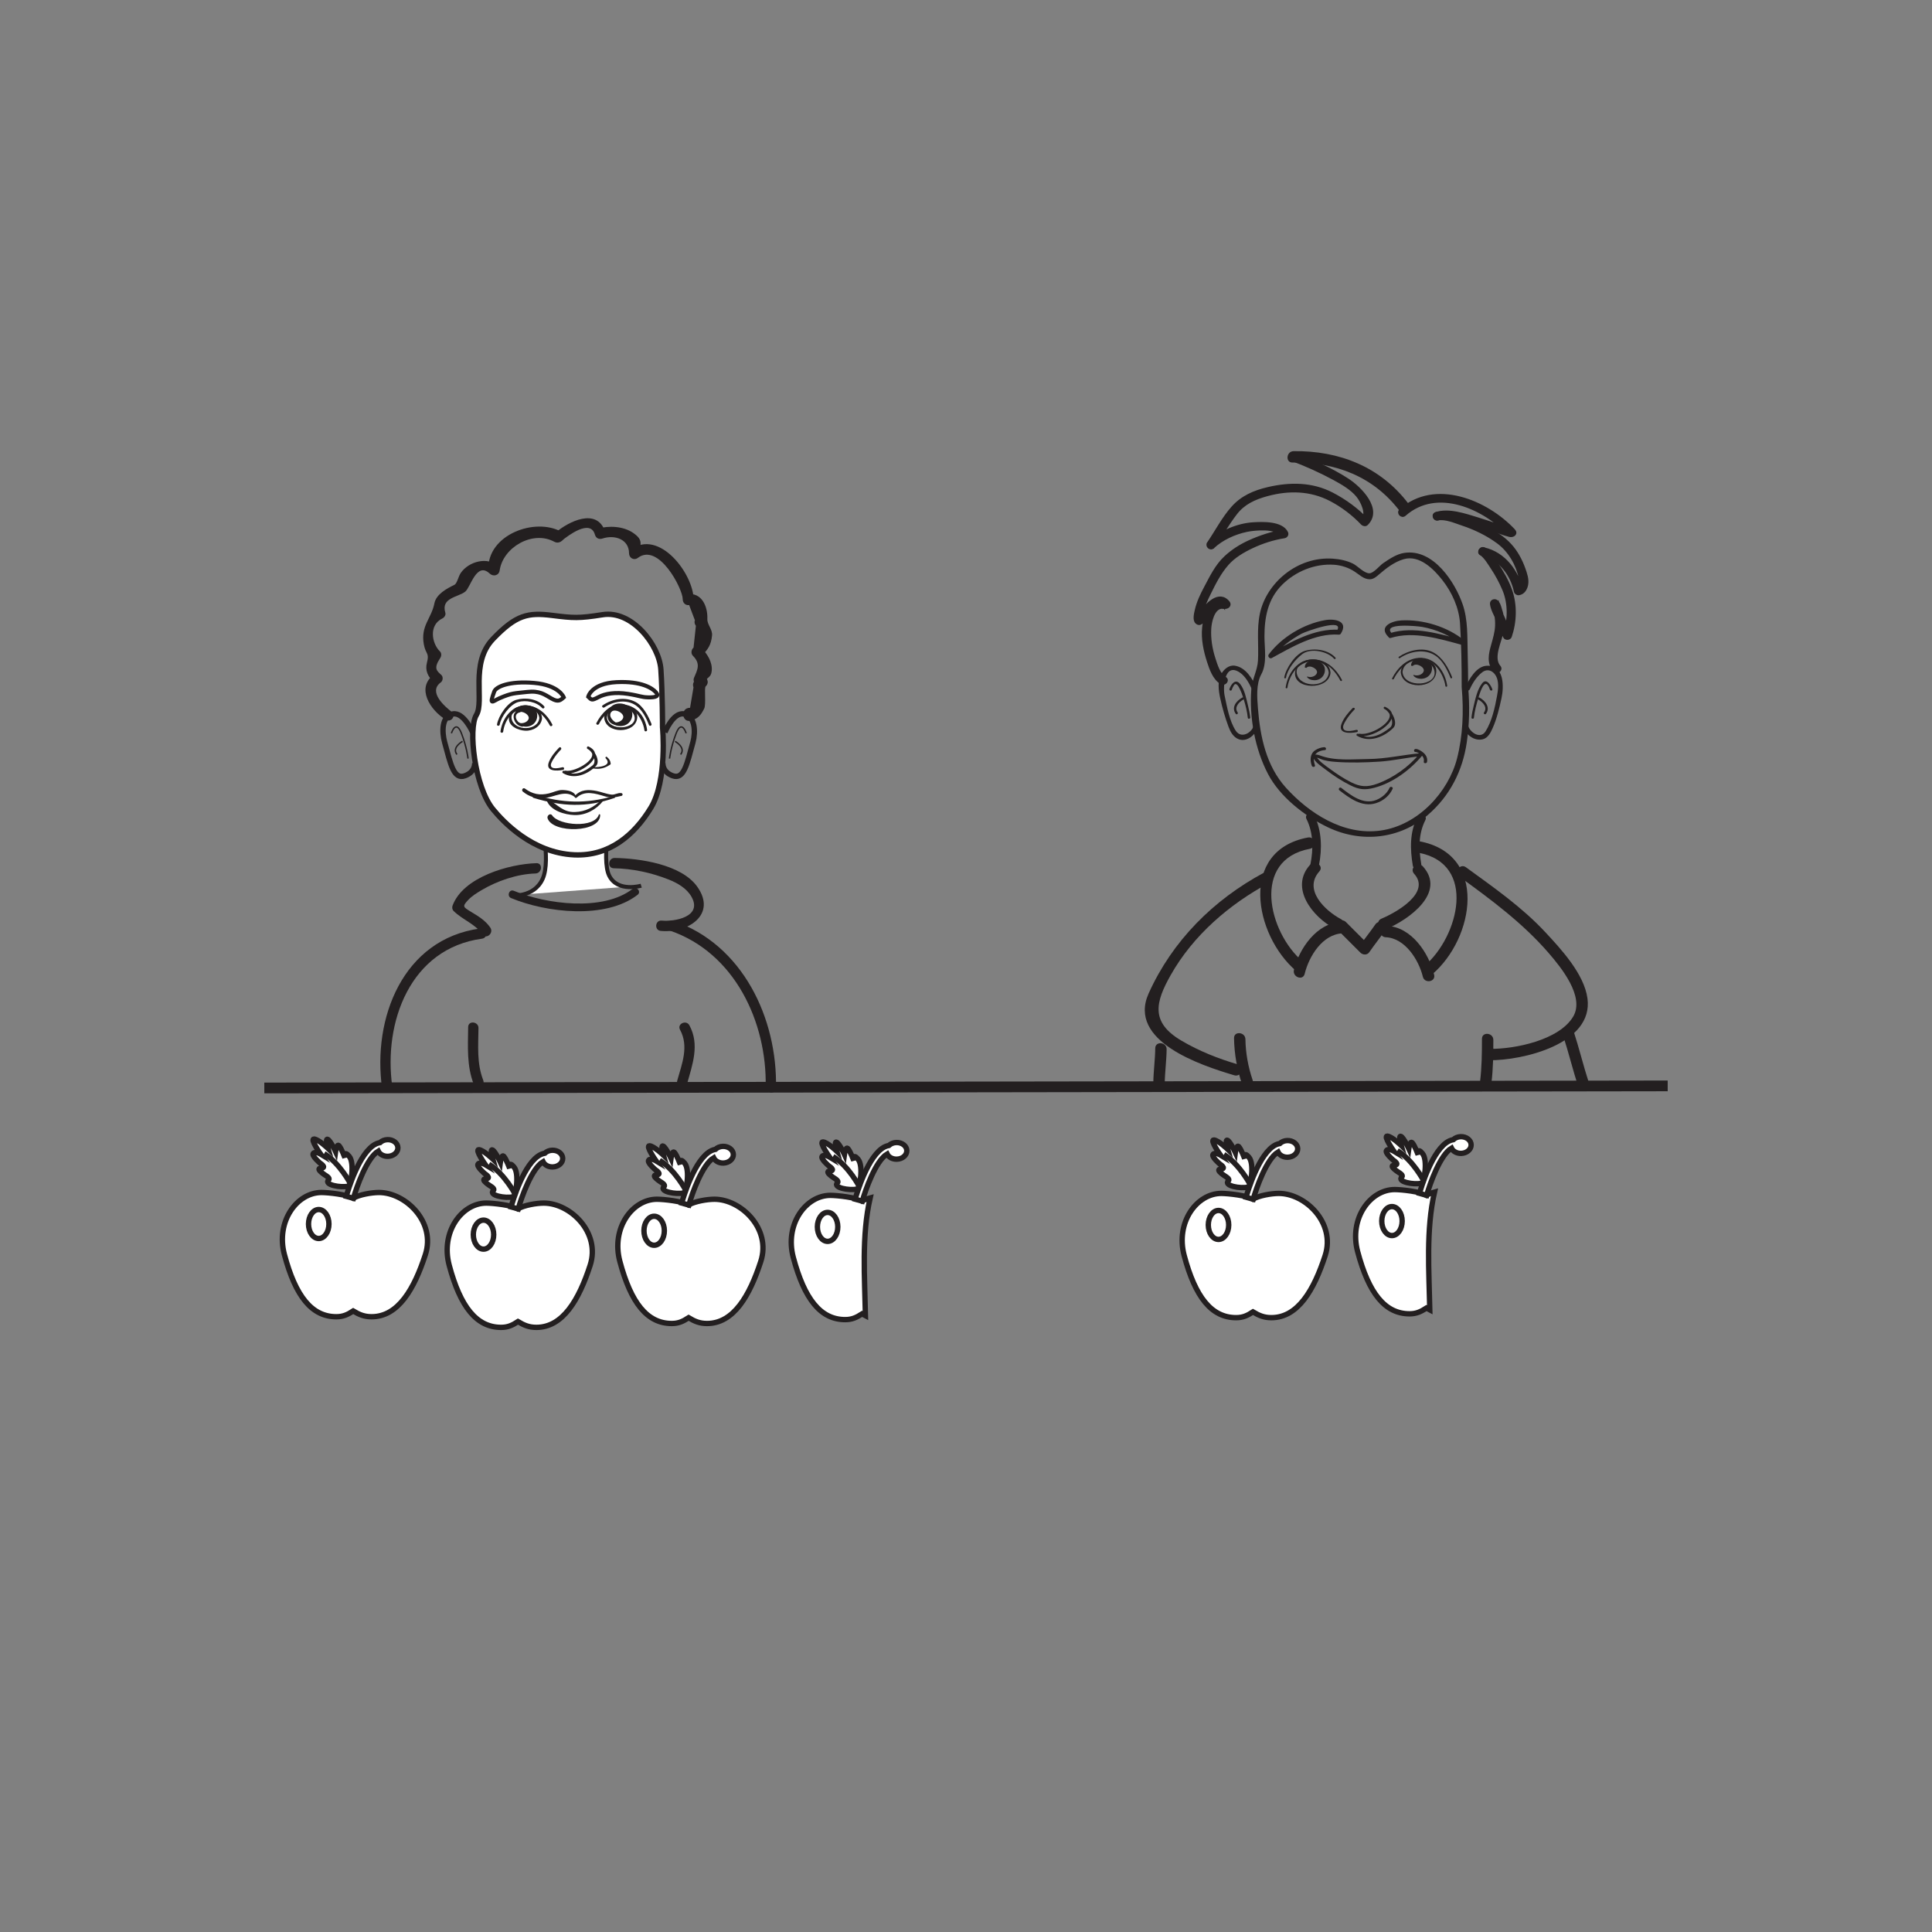 <?xml version="1.0" encoding="UTF-8"?>
<svg xmlns="http://www.w3.org/2000/svg" xmlns:xlink="http://www.w3.org/1999/xlink" width="360pt" height="360pt" viewBox="0 0 360 360" version="1.1">
<rect x="0" y="0" width="360" height="360" fill="#808080" stroke="none"/>
<g id="surface1">
<path style=" stroke:none;fill-rule:nonzero;fill:rgb(13.73%,12.16%,12.549%);fill-opacity:1;" d="M 272.371 128.152 C 272.758 132.504 272.59 137.098 271.492 141.352 C 269.895 147.535 264.281 153.785 257.246 154.762 C 250.285 155.738 243.855 151.465 239.621 146.785 C 235.926 142.703 234.805 137.211 234.402 132.012 C 234.246 130.047 234.023 127.477 235.023 125.648 C 236.145 123.59 235.613 120.789 235.613 118.582 C 235.617 115.039 236.23 111.605 238.938 108.93 C 241.406 106.492 244.953 104.988 248.586 105.234 C 249.977 105.332 251.309 105.781 252.438 106.527 C 253.27 107.066 254.094 107.918 255.184 107.941 C 255.926 107.965 256.504 107.43 257.004 107 C 258.309 105.875 259.828 104.699 261.555 104.199 C 264.52 103.324 267.234 106.137 268.762 108.09 C 270.594 110.426 271.867 113.289 272.055 116.18 C 272.305 120.113 272.363 124.066 272.363 128.004 C 272.367 128.719 273.57 128.832 273.57 128.109 C 273.566 125.965 273.535 123.82 273.48 121.68 C 273.402 118.668 273.547 115.516 272.551 112.621 C 271.176 108.605 267.125 102.156 261.629 103.031 C 260.188 103.254 258.84 104.188 257.688 104.973 C 257.102 105.375 255.93 106.844 255.141 106.824 C 254.148 106.801 252.977 105.453 252.102 105.02 C 250.945 104.453 249.656 104.188 248.355 104.098 C 241.742 103.645 235.945 108.625 234.75 114.375 C 234.148 117.25 234.562 120.184 234.406 123.082 C 234.309 124.926 233.309 126.551 233.164 128.43 C 232.77 133.621 233.82 139.539 236.281 144.234 C 238.48 148.434 243.059 152.07 247.457 154.164 C 253.742 157.16 260.883 156.312 266.039 151.871 C 270.215 148.281 272.535 143.562 273.301 138.406 C 273.812 134.977 273.875 131.414 273.562 127.961 C 273.5 127.242 272.309 127.438 272.371 128.152 "/>
<path style=" stroke:none;fill-rule:nonzero;fill:rgb(13.73%,12.16%,12.549%);fill-opacity:1;" d="M 247.594 125.328 C 247.371 128.148 242.285 128.25 241.656 125.59 C 240.977 122.684 247.352 122.215 247.594 125.367 C 247.609 125.562 247.938 125.512 247.918 125.316 C 247.668 122.055 241.566 122.066 241.312 125.328 C 241.059 128.594 247.668 128.637 247.922 125.359 C 247.938 125.16 247.609 125.133 247.594 125.328 "/>
<path style=" stroke:none;fill-rule:nonzero;fill:rgb(13.73%,12.16%,12.549%);fill-opacity:1;" d="M 253.32 137.129 C 256.035 137.688 262.062 133.617 258.121 131.715 L 257.965 132.105 C 259.039 132.578 259.965 134.82 259.004 135.594 C 257.352 136.926 255.191 138.008 253.117 136.75 C 252.871 136.602 252.609 136.945 252.859 137.094 C 255.145 138.477 257.91 137.344 259.629 135.621 C 260.602 134.641 259.211 132.191 258.121 131.715 C 257.848 131.594 257.711 131.984 257.965 132.105 C 261.227 133.684 255.633 137.176 253.359 136.715 C 253.074 136.652 253.039 137.074 253.32 137.129 "/>
<path style=" stroke:none;fill-rule:nonzero;fill:rgb(13.73%,12.16%,12.549%);fill-opacity:1;" d="M 250.051 126.684 C 249.086 124.801 247.32 123.027 244.965 122.875 C 241.77 122.672 239.918 125.582 239.562 128.098 C 239.531 128.293 239.863 128.324 239.891 128.129 C 240.293 125.258 242.699 122.367 246.203 123.402 C 247.793 123.871 249.062 125.473 249.75 126.82 C 249.844 126.996 250.141 126.867 250.051 126.684 "/>
<path style=" stroke:none;fill-rule:nonzero;fill:rgb(13.73%,12.16%,12.549%);fill-opacity:1;" d="M 243.125 124.383 C 243.125 122.906 245.477 122.562 246.457 123.75 C 247.336 124.59 246.848 126.688 244.988 126.754 C 244.301 126.754 243.812 126.547 243.52 126.125 L 243.617 126.059 C 244.301 126.336 245.184 125.988 245.379 125.426 C 245.676 124.656 244.008 123.75 243.422 124.453 "/>
<path style=" stroke:none;fill-rule:nonzero;fill:rgb(13.73%,12.16%,12.549%);fill-opacity:1;" d="M 261.012 125.246 C 261.266 128.512 267.367 128.492 267.621 125.23 C 267.871 121.969 261.266 121.926 261.012 125.203 C 260.996 125.398 261.324 125.43 261.34 125.23 C 261.559 122.414 266.648 122.309 267.273 124.973 C 267.957 127.883 261.582 128.348 261.336 125.195 C 261.324 125 260.996 125.051 261.012 125.246 "/>
<path style=" stroke:none;fill-rule:nonzero;fill:rgb(13.73%,12.16%,12.549%);fill-opacity:1;" d="M 259.711 126.512 C 260.43 125.078 261.613 123.766 263.188 123.105 C 266.586 121.684 268.984 125.301 269.336 127.848 C 269.367 128.039 269.691 127.988 269.664 127.793 C 269.32 125.316 267.523 122.379 264.363 122.586 C 262.035 122.738 260.332 124.543 259.398 126.406 C 259.312 126.582 259.621 126.688 259.711 126.512 "/>
<path style=" stroke:none;fill-rule:nonzero;fill:rgb(13.73%,12.16%,12.549%);fill-opacity:1;" d="M 262.926 124.031 C 262.926 122.516 265.371 122.156 266.395 123.383 C 267.316 124.246 266.805 126.406 264.863 126.484 C 264.152 126.484 263.641 126.266 263.332 125.832 L 263.434 125.762 C 264.152 126.047 265.07 125.688 265.273 125.109 C 265.578 124.316 263.844 123.383 263.23 124.102 "/>
<path style=" stroke:none;fill-rule:nonzero;fill:rgb(13.73%,12.16%,12.549%);fill-opacity:1;" d="M 260.863 122.617 C 262.746 121.328 265.5 120.84 267.492 122.18 C 268.852 123.102 269.715 124.875 270.281 126.316 C 270.352 126.5 270.648 126.363 270.578 126.184 C 269.891 124.441 268.805 122.469 267 121.527 C 265.039 120.508 262.344 121.227 260.652 122.387 C 260.484 122.504 260.699 122.734 260.863 122.617 "/>
<path style=" stroke:none;fill-rule:nonzero;fill:rgb(13.73%,12.16%,12.549%);fill-opacity:1;" d="M 248.852 122.559 C 247.539 121.078 245.043 120.723 243.16 121.277 C 241.367 121.801 239.578 124.602 239.301 126.238 C 239.27 126.438 239.598 126.461 239.629 126.273 C 239.898 124.668 241.367 122.859 242.68 121.867 C 244.262 120.684 247.371 121.367 248.598 122.758 C 248.734 122.914 248.984 122.711 248.852 122.559 "/>
<path style=" stroke:none;fill-rule:nonzero;fill:rgb(13.73%,12.16%,12.549%);fill-opacity:1;" d="M 252.031 131.957 C 251.203 132.812 250.379 133.797 249.965 134.891 C 249.254 136.746 251.508 136.684 252.832 136.414 C 253.117 136.355 253.043 135.941 252.754 136 C 252.16 136.121 250.723 136.5 250.34 135.82 C 250.086 135.367 250.547 134.641 250.777 134.258 C 251.219 133.52 251.793 132.824 252.398 132.199 C 252.598 131.996 252.219 131.762 252.031 131.957 "/>
<path style=" stroke:none;fill-rule:nonzero;fill:rgb(13.73%,12.16%,12.549%);fill-opacity:1;" d="M 246.742 139.223 C 246.148 139.262 245.555 139.477 245.078 139.793 C 244.059 140.465 244.086 141.688 244.43 142.684 C 244.547 143.027 245.141 142.934 245.023 142.586 C 244.711 141.684 244.652 140.664 245.641 140.113 C 245.996 139.914 246.434 139.801 246.848 139.773 C 247.23 139.75 247.125 139.203 246.742 139.223 "/>
<path style=" stroke:none;fill-rule:nonzero;fill:rgb(13.73%,12.16%,12.549%);fill-opacity:1;" d="M 264.707 140.352 C 261.434 140.641 258.27 141.406 254.965 141.434 C 252 141.461 248.715 141.832 245.918 140.75 C 245.539 140.605 244.461 140.379 244.695 141.121 C 245 142.051 246.344 142.875 247.102 143.461 C 248.512 144.547 250.035 145.539 251.652 146.344 C 253.234 147.129 254.312 147.25 256.055 146.797 C 259.551 145.891 262.809 143.422 265.008 140.789 C 265.246 140.5 264.746 140.184 264.512 140.469 C 262.5 142.867 259.703 144.91 256.656 146.027 C 254.746 146.719 253.516 146.633 251.777 145.773 C 250.391 145.086 249.098 144.211 247.863 143.312 C 246.992 142.672 245.859 141.938 245.305 141.023 C 245.305 141.027 245.023 141.074 245.398 141.172 C 245.641 141.238 245.867 141.34 246.094 141.43 C 246.969 141.793 247.934 141.891 248.879 141.965 C 251.574 142.16 254.41 142.09 257.105 141.914 C 259.695 141.742 262.23 141.133 264.809 140.902 C 265.199 140.875 265.09 140.32 264.707 140.352 "/>
<path style=" stroke:none;fill-rule:nonzero;fill:rgb(13.73%,12.16%,12.549%);fill-opacity:1;" d="M 263.746 140.117 C 264.051 140.121 264.43 140.379 264.668 140.547 C 265.148 140.883 265.414 141.363 265.301 141.922 C 265.23 142.277 265.836 142.324 265.906 141.973 C 266.047 141.281 265.727 140.645 265.156 140.195 C 264.816 139.926 264.281 139.566 263.809 139.559 C 263.418 139.551 263.359 140.109 263.746 140.117 "/>
<path style=" stroke:none;fill-rule:nonzero;fill:rgb(13.73%,12.16%,12.549%);fill-opacity:1;" d="M 258.93 146.789 C 258.469 147.809 257.543 148.617 256.457 149.055 C 254.02 150.039 251.656 148.145 249.93 146.812 C 249.629 146.578 249.285 147.039 249.582 147.27 C 251.43 148.699 253.777 150.477 256.375 149.664 C 257.77 149.234 258.93 148.242 259.496 146.98 C 259.648 146.652 259.078 146.461 258.93 146.789 "/>
<path style=" stroke:none;fill-rule:nonzero;fill:rgb(13.73%,12.16%,12.549%);fill-opacity:1;" d="M 234.105 128.105 C 233.391 126.492 232.141 124.375 230.113 124.043 C 228.961 123.859 228.027 124.754 227.555 125.594 C 226.82 126.906 227.066 128.719 227.367 130.098 C 227.758 131.891 228.273 133.699 228.918 135.426 C 229.266 136.352 229.777 137.344 230.805 137.742 C 232.734 138.488 234.688 136.117 234.559 134.527 C 234.516 133.992 233.617 134.141 233.664 134.676 C 233.789 136.207 231.398 137.926 230.254 136.145 C 229.066 134.305 228.641 131.699 228.191 129.625 C 227.863 128.109 228.109 123.359 231.016 125.312 C 232.082 126.031 232.793 127.359 233.289 128.465 C 233.508 128.965 234.332 128.605 234.105 128.105 "/>
<path style=" stroke:none;fill-rule:nonzero;fill:rgb(13.73%,12.16%,12.549%);fill-opacity:1;" d="M 229.508 128.551 C 229.609 128.238 229.754 127.934 229.945 127.656 C 230.648 126.645 231.664 130.027 231.758 130.328 C 232.105 131.441 232.387 132.602 232.512 133.762 C 232.543 134.027 232.988 133.953 232.961 133.688 C 232.879 132.949 232.719 132.219 232.551 131.5 C 232.25 130.25 231.926 128.531 231.098 127.477 C 230.211 126.336 229.375 127.512 229.086 128.406 C 229 128.664 229.426 128.812 229.508 128.551 "/>
<path style=" stroke:none;fill-rule:nonzero;fill:rgb(13.73%,12.16%,12.549%);fill-opacity:1;" d="M 231.492 129.969 C 230.328 130.621 229.406 131.824 230.27 133.02 C 230.434 133.242 230.777 132.969 230.617 132.746 C 229.938 131.809 230.809 130.84 231.688 130.348 C 231.934 130.211 231.742 129.828 231.492 129.969 "/>
<path style=" stroke:none;fill-rule:nonzero;fill:rgb(13.73%,12.16%,12.549%);fill-opacity:1;" d="M 273.879 128.43 C 274.395 127.273 275.129 126.105 276.168 125.285 C 277.355 124.359 278.559 125.242 278.945 126.387 C 279.293 127.43 279.145 128.605 278.953 129.656 C 278.57 131.777 277.996 134.43 276.797 136.301 C 275.723 137.973 273.371 136.121 273.492 134.645 C 273.535 134.105 272.633 134.027 272.586 134.566 C 272.445 136.27 274.34 138.203 276.266 137.762 C 277.266 137.531 277.773 136.48 278.125 135.691 C 278.91 133.938 279.387 131.922 279.789 130.066 C 280.219 128.078 280.371 123.988 277.121 124.047 C 275.082 124.086 273.691 126.648 273.031 128.141 C 272.805 128.645 273.656 128.93 273.879 128.43 "/>
<path style=" stroke:none;fill-rule:nonzero;fill:rgb(13.73%,12.16%,12.549%);fill-opacity:1;" d="M 278.074 128.445 C 277.863 127.793 277.008 126.25 276.18 127.316 C 275.277 128.469 274.953 130.098 274.613 131.465 C 274.43 132.199 274.27 132.953 274.188 133.699 C 274.16 133.973 274.613 134.012 274.641 133.742 C 274.773 132.48 275.109 131.234 275.484 130.016 C 275.621 129.578 276.383 126.836 277.125 127.562 C 277.375 127.809 277.523 128.199 277.629 128.516 C 277.715 128.773 278.164 128.703 278.074 128.445 "/>
<path style=" stroke:none;fill-rule:nonzero;fill:rgb(13.73%,12.16%,12.549%);fill-opacity:1;" d="M 275.43 130.332 C 276.336 130.836 277.219 131.797 276.523 132.766 C 276.359 132.984 276.727 133.23 276.891 133.004 C 277.734 131.84 276.828 130.621 275.691 129.984 C 275.441 129.848 275.18 130.191 275.43 130.332 "/>
<path style="fill-rule:nonzero;fill:rgb(13.73%,12.16%,12.549%);fill-opacity:1;stroke-width:0.5;stroke-linecap:butt;stroke-linejoin:miter;stroke:rgb(13.73%,12.16%,12.549%);stroke-opacity:1;stroke-miterlimit:4;" d="M -0.001 -0 C 2.776 -1.043 5.499 -2.262 8.085 -3.664 C 9.62 -4.504 11.245 -5.441 12.354 -6.758 C 13.288 -7.863 14.339 -10.234 13.343 -11.215 L 14.198 -11.277 C 12.37 -9.336 10.085 -7.668 7.667 -6.414 C 3.936 -4.481 -0.161 -4.465 -4.228 -5.41 C -6.903 -6.031 -9.142 -7.027 -10.892 -8.996 C -12.661 -10.988 -13.927 -13.469 -15.411 -15.633 C -15.763 -16.148 -15.028 -16.856 -14.524 -16.383 C -12.837 -14.809 -10.524 -13.75 -8.208 -13.266 C -6.856 -12.981 -2.646 -12.551 -1.876 -14.141 C -1.731 -13.875 -1.579 -13.609 -1.435 -13.348 C -3.614 -13.691 -5.771 -14.418 -7.755 -15.313 C -9.403 -16.063 -10.939 -17.039 -12.231 -18.254 C -13.876 -19.793 -14.884 -21.875 -15.899 -23.793 C -16.642 -25.184 -17.349 -26.645 -17.681 -28.164 C -17.81 -28.734 -18.114 -29.938 -17.587 -30.41 C -16.845 -31.074 -16.239 -30.004 -15.935 -29.516 C -15.478 -28.785 -13.774 -25.871 -12.564 -27.371 C -12.575 -27.145 -12.583 -26.914 -12.599 -26.688 C -12.396 -26.434 -12.505 -26.481 -12.931 -26.481 C -13.368 -26.473 -13.79 -26.613 -14.149 -26.844 C -15.646 -27.813 -16.142 -29.813 -16.302 -31.391 C -16.513 -33.492 -16.04 -35.688 -15.392 -37.695 C -14.958 -39.027 -14.337 -40.875 -12.978 -41.676 C -12.314 -42.055 -11.614 -41.141 -12.278 -40.754 C -13.442 -40.074 -13.939 -38.285 -14.31 -37.156 C -14.899 -35.336 -15.216 -33.395 -15.095 -31.5 C -15.021 -30.359 -14.544 -27.816 -12.981 -27.594 C -12.817 -27.57 -11.978 -27.809 -11.603 -27.332 C -11.439 -27.117 -11.474 -26.848 -11.638 -26.645 C -13.411 -24.453 -15.806 -27.125 -16.692 -28.504 C -16.923 -28.859 -17.13 -29.231 -17.384 -29.57 C -16.712 -28.68 -16.614 -30.266 -16.638 -29.492 C -16.642 -29.273 -16.61 -29.059 -16.587 -28.844 C -16.411 -27.477 -15.739 -26.141 -15.13 -24.895 C -14.224 -23.043 -13.228 -21.09 -11.829 -19.508 C -10.618 -18.129 -8.923 -17.125 -7.231 -16.328 C -5.368 -15.445 -3.294 -14.777 -1.224 -14.453 C -0.829 -14.383 -0.622 -13.988 -0.782 -13.656 C -1.708 -11.746 -5.228 -11.871 -6.981 -11.977 C -9.978 -12.145 -13.192 -13.559 -15.306 -15.531 C -15.009 -15.777 -14.716 -16.027 -14.419 -16.277 C -13.021 -14.234 -11.786 -12.059 -10.274 -10.09 C -8.806 -8.184 -6.829 -7.266 -4.419 -6.613 C -0.384 -5.52 3.659 -5.613 7.366 -7.535 C 9.558 -8.676 11.62 -10.246 13.272 -12.004 C 13.476 -12.215 13.901 -12.297 14.128 -12.066 C 16.901 -9.332 12.944 -5.344 10.561 -3.797 C 7.472 -1.789 3.909 -0.262 0.421 1.051 " transform="matrix(1,0,0,-1,240.548,85.59)"/>
<path style="fill-rule:nonzero;fill:rgb(13.73%,12.16%,12.549%);fill-opacity:1;stroke-width:0.5;stroke-linecap:butt;stroke-linejoin:miter;stroke:rgb(13.73%,12.16%,12.549%);stroke-opacity:1;stroke-miterlimit:4;" d="M -0 -0.001 C 6.035 5.327 14.832 1.261 19.469 -3.669 C 18.035 -2.146 20.398 -2.938 19.863 -2.806 C 19.695 -2.767 19.527 -2.712 19.363 -2.653 C 18.836 -2.485 18.312 -2.302 17.793 -2.118 C 16.398 -1.642 15.004 -1.165 13.586 -0.731 C 11.32 -0.048 8.18 1.073 5.805 0.241 C 5.07 -0.013 5.594 -1.028 6.324 -0.77 C 7.637 -0.31 9.418 -0.806 10.707 -1.11 C 12.539 -1.54 14.328 -2.134 16.105 -2.731 C 17.234 -3.122 18.363 -3.591 19.531 -3.884 C 20.254 -4.056 20.914 -3.501 20.336 -2.884 C 15.289 2.479 5.699 6.577 -0.785 0.855 C -1.348 0.358 -0.566 -0.501 -0 -0.001 " transform="matrix(1,0,0,-1,261.746,95.917)"/>
<path style="fill-rule:nonzero;fill:rgb(13.73%,12.16%,12.549%);fill-opacity:1;stroke-width:0.5;stroke-linecap:butt;stroke-linejoin:miter;stroke:rgb(13.73%,12.16%,12.549%);stroke-opacity:1;stroke-miterlimit:4;" d="M -0.001 -0.001 C 1.343 0.3 3.226 -0.509 4.456 -0.923 C 6.866 -1.72 9.179 -2.825 11.187 -4.306 C 13.386 -5.923 14.827 -8.505 15.343 -11.028 C 15.46 -11.618 15.355 -12.751 14.921 -12.825 L 15.62 -13.278 C 14.909 -9.833 12.425 -6.368 8.585 -5.509 C 7.835 -5.333 7.405 -6.384 8.167 -6.552 C 11.601 -7.329 13.784 -10.384 14.429 -13.474 C 14.491 -13.771 14.804 -13.981 15.128 -13.923 C 16.019 -13.771 16.452 -12.946 16.585 -12.2 C 16.769 -11.208 16.394 -10.157 16.065 -9.228 C 15.495 -7.646 14.655 -6.056 13.476 -4.786 C 11.507 -2.646 8.581 -1.259 5.815 -0.2 C 4.19 0.413 1.616 1.507 -0.216 1.104 C -0.97 0.937 -0.759 -0.165 -0.001 -0.001 " transform="matrix(1,0,0,-1,267.915,96.733)"/>
<path style="fill-rule:nonzero;fill:rgb(13.73%,12.16%,12.549%);fill-opacity:1;stroke-width:0.5;stroke-linecap:butt;stroke-linejoin:miter;stroke:rgb(13.73%,12.16%,12.549%);stroke-opacity:1;stroke-miterlimit:4;" d="M 0.002 -0.001 C 0.857 -0.634 1.478 -1.704 2.037 -2.552 C 2.908 -3.853 3.646 -5.231 4.248 -6.657 C 5.334 -9.228 5.271 -12.376 4.365 -15.001 L 5.478 -14.958 C 5.092 -14.024 4.705 -13.087 4.318 -12.153 C 3.943 -11.235 3.244 -10.118 3.135 -9.138 C 2.916 -9.356 2.697 -9.575 2.478 -9.798 C 2.092 -9.481 1.959 -9.431 2.096 -9.642 C 2.353 -10.138 2.529 -10.642 2.682 -11.177 C 2.889 -11.895 2.916 -12.645 2.893 -13.384 C 2.846 -14.63 2.471 -15.841 2.139 -17.04 C 1.686 -18.653 1.307 -20.333 2.521 -21.735 C 3.01 -22.306 3.936 -21.579 3.443 -21.017 C 1.951 -19.294 3.732 -16.157 4.025 -14.231 C 4.213 -12.978 4.127 -11.634 3.709 -10.431 C 3.564 -9.997 3.314 -8.724 2.592 -8.681 C 2.182 -8.653 1.9 -8.966 1.943 -9.333 C 2.053 -10.337 2.744 -11.462 3.127 -12.395 C 3.541 -13.411 3.963 -14.427 4.385 -15.438 C 4.572 -15.892 5.346 -15.841 5.502 -15.395 C 6.436 -12.677 6.533 -9.536 5.596 -6.833 C 4.982 -5.06 4.002 -3.372 2.955 -1.794 C 2.326 -0.849 1.646 0.218 0.697 0.921 C 0.084 1.37 -0.604 0.452 0.002 -0.001 " transform="matrix(1,0,0,-1,275.943,103.222)"/>
<path style=" stroke:none;fill-rule:nonzero;fill:rgb(13.73%,12.16%,12.549%);fill-opacity:1;" d="M 249.852 118.059 C 251.332 115.691 248.699 115.23 246.871 115.559 C 242.938 116.258 238.816 118.715 236.41 121.945 C 236.148 122.305 236.582 122.836 236.977 122.617 C 240.707 120.582 245.051 117.965 249.434 118.254 C 250.02 118.293 250.109 117.387 249.523 117.348 C 244.934 117.043 240.477 119.672 236.594 121.793 C 236.781 122.016 236.969 122.238 237.16 122.465 C 238.539 120.617 240.539 119.176 242.539 118.078 C 243.316 117.656 250.691 115.008 249.105 117.539 C 248.793 118.035 249.539 118.559 249.852 118.059 "/>
<path style=" stroke:none;fill-rule:nonzero;fill:rgb(13.73%,12.16%,12.549%);fill-opacity:1;" d="M 259.438 118.125 C 257.238 115.961 264.125 116.66 264.996 116.816 C 267.586 117.27 270.34 118.438 272.371 120.133 C 272.516 119.863 272.652 119.598 272.793 119.332 C 268.473 118.164 263.441 116.59 259.008 117.973 C 258.457 118.145 258.609 119.043 259.164 118.867 C 263.441 117.535 268.316 119.062 272.477 120.184 C 272.984 120.32 273.305 119.723 272.902 119.383 C 269.766 116.777 265.148 115.383 261.125 115.602 C 259.336 115.699 256.75 116.758 258.738 118.711 C 259.156 119.117 259.859 118.535 259.438 118.125 "/>
<path style=" stroke:none;fill-rule:nonzero;fill:rgb(13.73%,12.16%,12.549%);fill-opacity:1;" d="M 240.844 86.188 C 248.82 86.086 255.891 88.75 260.812 95.219 C 261.641 96.309 263.266 94.926 262.434 93.84 C 257.215 86.977 249.539 83.957 241.043 84.066 C 239.68 84.082 239.469 86.207 240.844 86.188 "/>
<path style=" stroke:none;fill-rule:nonzero;fill:rgb(13.73%,12.16%,12.549%);fill-opacity:1;" d="M 243.445 152.613 C 244.742 155.172 244.734 158.301 244.176 161.059 C 243.969 162.066 245.562 162.207 245.77 161.211 C 246.379 158.191 246.305 154.719 244.887 151.93 C 244.422 151.012 242.977 151.691 243.445 152.613 "/>
<path style=" stroke:none;fill-rule:nonzero;fill:rgb(13.73%,12.16%,12.549%);fill-opacity:1;" d="M 264.098 152.262 C 262.664 155.062 262.742 158.246 263.254 161.273 C 263.422 162.293 265 162.012 264.828 160.992 C 264.355 158.219 264.285 155.383 265.594 152.816 C 266.066 151.902 264.559 151.355 264.098 152.262 "/>
<path style=" stroke:none;fill-rule:nonzero;fill:rgb(13.73%,12.16%,12.549%);fill-opacity:1;" d="M 243.715 156.055 C 230.793 158.477 233.691 174.23 241.492 180.902 C 242.543 181.793 243.754 180.039 242.719 179.152 C 236.352 173.715 233.125 160.211 244.082 158.16 C 245.434 157.902 245.066 155.801 243.715 156.055 "/>
<path style=" stroke:none;fill-rule:nonzero;fill:rgb(13.73%,12.16%,12.549%);fill-opacity:1;" d="M 249.801 171.816 C 245.355 172 242.07 176.781 241.109 180.727 C 240.785 182.055 242.781 182.805 243.105 181.469 C 243.906 178.184 246.43 174.074 250.168 173.914 C 251.539 173.859 251.152 171.758 249.801 171.816 "/>
<path style=" stroke:none;fill-rule:nonzero;fill:rgb(13.73%,12.16%,12.549%);fill-opacity:1;" d="M 264.289 158.887 C 275.305 160.949 271.77 174.562 265.488 179.926 C 264.449 180.82 265.82 182.449 266.871 181.555 C 274.754 174.816 277.34 159.168 264.492 156.762 C 263.137 156.508 262.949 158.633 264.289 158.887 "/>
<path style=" stroke:none;fill-rule:nonzero;fill:rgb(13.73%,12.16%,12.549%);fill-opacity:1;" d="M 258.199 174.641 C 261.793 174.789 264.355 178.832 265.129 182 C 265.453 183.328 267.555 182.965 267.23 181.629 C 266.238 177.562 262.996 172.711 258.402 172.52 C 257.027 172.457 256.828 174.586 258.199 174.641 "/>
<path style=" stroke:none;fill-rule:nonzero;fill:rgb(13.73%,12.16%,12.549%);fill-opacity:1;" d="M 244.102 161.152 C 240.246 165.453 244.594 170.859 248.656 173.016 C 249.855 173.656 251.09 171.922 249.879 171.273 C 246.855 169.66 242.809 165.766 245.844 162.371 C 246.762 161.352 245 160.137 244.102 161.152 "/>
<path style=" stroke:none;fill-rule:nonzero;fill:rgb(13.73%,12.16%,12.549%);fill-opacity:1;" d="M 258.324 173.109 C 262.461 171.387 269.566 166.332 265.125 161.43 C 264.203 160.418 262.57 161.789 263.496 162.809 C 266.711 166.352 260.137 170.043 257.406 171.184 C 256.137 171.715 257.055 173.641 258.324 173.109 "/>
<path style=" stroke:none;fill-rule:nonzero;fill:rgb(13.73%,12.16%,12.549%);fill-opacity:1;" d="M 235.562 162.59 C 226.121 167.648 218.457 175.293 214.035 185.105 C 210.016 194.035 223.836 198.531 229.984 200.363 C 231.297 200.754 232.039 198.754 230.723 198.359 C 226.973 197.25 223.469 195.875 220.09 193.879 C 214.336 190.469 215.305 186.727 218.137 181.703 C 222.309 174.305 229.066 168.484 236.477 164.516 C 237.684 163.871 236.777 161.941 235.562 162.59 "/>
<path style=" stroke:none;fill-rule:nonzero;fill:rgb(13.73%,12.16%,12.549%);fill-opacity:1;" d="M 271.934 163.348 C 277.863 167.66 283.727 171.988 288.551 177.562 C 290.832 180.199 295.367 185.707 293.129 189.445 C 290.488 193.84 282.223 195.492 277.66 195.438 C 276.293 195.418 276.086 197.543 277.457 197.562 C 283.711 197.629 296.941 194.531 295.801 186.043 C 295.191 181.484 290.859 176.824 287.898 173.648 C 283.574 169.012 278.258 165.316 273.156 161.602 C 272.043 160.797 270.824 162.543 271.934 163.348 "/>
<path style=" stroke:none;fill-rule:nonzero;fill:rgb(13.73%,12.16%,12.549%);fill-opacity:1;" d="M 229.945 193.445 C 229.992 196.434 230.512 199.324 231.477 202.145 C 231.918 203.449 233.84 202.523 233.402 201.23 C 232.574 198.797 232.105 196.219 232.066 193.645 C 232.047 192.285 229.922 192.074 229.945 193.445 "/>
<path style=" stroke:none;fill-rule:nonzero;fill:rgb(13.73%,12.16%,12.549%);fill-opacity:1;" d="M 276.141 193.57 C 276.141 196.25 276.113 198.922 275.781 201.586 C 275.613 202.953 277.734 203.145 277.906 201.785 C 278.234 199.121 278.262 196.453 278.262 193.777 C 278.262 192.406 276.141 192.199 276.141 193.57 "/>
<path style=" stroke:none;fill-rule:nonzero;fill:rgb(13.73%,12.16%,12.549%);fill-opacity:1;" d="M 215.262 195.324 C 215.238 197.477 214.93 199.617 214.902 201.77 C 214.887 203.137 217.012 203.344 217.027 201.969 C 217.055 199.816 217.359 197.676 217.383 195.523 C 217.402 194.156 215.277 193.953 215.262 195.324 "/>
<path style=" stroke:none;fill-rule:nonzero;fill:rgb(13.73%,12.16%,12.549%);fill-opacity:1;" d="M 291.277 193.016 C 292.316 196.211 293.102 199.488 294.145 202.684 C 294.566 203.984 296.488 203.062 296.066 201.77 C 295.031 198.57 294.246 195.297 293.203 192.098 C 292.781 190.801 290.855 191.723 291.277 193.016 "/>
<path style=" stroke:none;fill-rule:nonzero;fill:rgb(13.73%,12.16%,12.549%);fill-opacity:1;" d="M 249.172 173.195 C 250.605 174.629 252.035 176.059 253.473 177.492 C 253.945 177.969 254.742 178.02 255.156 177.414 C 256.07 176.07 257.105 174.816 258.02 173.473 C 258.793 172.34 257.051 171.113 256.273 172.254 C 255.359 173.594 254.32 174.848 253.406 176.191 C 253.969 176.164 254.531 176.141 255.094 176.109 C 253.664 174.68 252.23 173.25 250.797 171.812 C 249.836 170.852 248.195 172.219 249.172 173.195 "/>
<path style="fill:none;stroke-width:2;stroke-linecap:butt;stroke-linejoin:miter;stroke:rgb(13.73%,12.16%,12.549%);stroke-opacity:1;stroke-miterlimit:10;" d="M 0 0.002 L 261.5 0.389 " transform="matrix(1,0,0,-1,49.25,202.728)"/>
<path style="fill-rule:nonzero;fill:rgb(100%,100%,100%);fill-opacity:1;stroke-width:0.75;stroke-linecap:butt;stroke-linejoin:miter;stroke:rgb(13.73%,12.16%,12.549%);stroke-opacity:1;stroke-miterlimit:4;" d="M 0.001 0.001 C 0.001 0.001 4.314 -0.518 5.935 3.107 C 7.556 6.732 5.396 15.271 5.396 15.271 L 18.888 16.822 C 18.888 16.822 16.731 6.732 18.353 3.623 C 19.97 0.521 24.286 1.814 24.286 1.814 " transform="matrix(1,0,0,-1,95.19,166.849)"/>
<path style=" stroke:none;fill-rule:nonzero;fill:rgb(100%,100%,100%);fill-opacity:1;" d="M 123.453 135.496 C 123.453 135.496 124.387 145.402 121.285 150.508 C 118.188 155.605 113.539 159.57 107.035 159.289 C 99.148 158.945 93.715 153.055 91.859 150.793 C 88.441 146.625 87.211 135.777 88.762 133.23 C 90.312 130.68 87.523 123.598 91.859 119.066 C 96.195 114.539 98.391 114.109 102.91 114.676 C 106.844 115.168 107.848 115.238 112.301 114.539 C 117.762 113.672 122.836 120.199 123.145 124.734 C 123.453 129.266 123.453 135.496 123.453 135.496 "/>
<path style="fill:none;stroke-width:1;stroke-linecap:butt;stroke-linejoin:miter;stroke:rgb(13.73%,12.16%,12.549%);stroke-opacity:1;stroke-miterlimit:4;" d="M -0.001 0.001 C -0.001 0.001 0.933 -9.906 -2.169 -15.011 C -5.267 -20.109 -9.915 -24.074 -16.419 -23.792 C -24.306 -23.449 -29.739 -17.558 -31.595 -15.296 C -35.013 -11.128 -36.243 -0.281 -34.692 2.266 C -33.142 4.817 -35.931 11.899 -31.595 16.43 C -27.259 20.958 -25.063 21.387 -20.544 20.821 C -16.61 20.329 -15.606 20.258 -11.153 20.958 C -5.692 21.825 -0.618 15.297 -0.31 10.762 C -0.001 6.231 -0.001 0.001 -0.001 0.001 Z M -0.001 0.001 " transform="matrix(1,0,0,-1,123.454,135.497)"/>
<path style=" stroke:none;fill-rule:nonzero;fill:rgb(13.73%,12.16%,12.549%);fill-opacity:1;" d="M 100.492 133.777 C 100.293 136.223 95.93 136.285 95.355 134.023 C 94.742 131.594 100.266 131.07 100.496 133.848 C 100.523 134.172 101.02 134.078 100.996 133.758 C 100.734 130.66 95.094 130.688 94.832 133.777 C 94.699 135.367 96.641 136.102 97.891 136.16 C 99.32 136.223 100.871 135.336 101 133.824 C 101.023 133.5 100.523 133.453 100.492 133.777 "/>
<path style=" stroke:none;fill-rule:nonzero;fill:rgb(13.73%,12.16%,12.549%);fill-opacity:1;" d="M 105.34 144.102 C 107.684 144.586 113.348 140.871 109.684 139.105 C 109.625 139.262 109.566 139.422 109.512 139.578 C 110.41 139.98 111.277 141.926 110.426 142.613 C 108.93 143.82 107.02 144.746 105.191 143.648 C 104.91 143.48 104.621 143.891 104.898 144.059 C 106.969 145.305 109.461 144.34 111.059 142.723 C 111.984 141.793 110.641 139.527 109.684 139.105 C 109.383 138.969 109.219 139.438 109.512 139.578 C 112.359 140.957 107.242 143.98 105.383 143.602 C 105.062 143.535 105.023 144.039 105.34 144.102 "/>
<path style=" stroke:none;fill-rule:nonzero;fill:rgb(13.73%,12.16%,12.549%);fill-opacity:1;" d="M 102.902 134.961 C 101.977 133.16 100.344 131.621 98.258 131.469 C 95.453 131.266 93.609 133.789 93.258 136.273 C 93.215 136.598 93.715 136.641 93.762 136.32 C 94.117 133.781 95.918 131.805 98.645 132.004 C 100.301 132.121 101.734 133.793 102.449 135.176 C 102.598 135.465 103.055 135.25 102.902 134.961 "/>
<path style=" stroke:none;fill-rule:nonzero;fill:rgb(13.73%,12.16%,12.549%);fill-opacity:1;" d="M 96.059 132.84 C 96.059 131.258 98.594 130.879 99.656 132.16 C 100.605 133.07 100.074 135.328 98.066 135.406 C 97.328 135.406 96.797 135.18 96.48 134.727 L 96.586 134.648 C 97.328 134.949 98.281 134.578 98.492 133.973 C 98.805 133.145 97.008 132.16 96.375 132.914 "/>
<path style=" stroke:none;fill-rule:nonzero;fill:rgb(13.73%,12.16%,12.549%);fill-opacity:1;" d="M 112.582 133.734 C 112.84 136.832 118.484 136.809 118.742 133.715 C 118.871 132.129 116.934 131.395 115.688 131.34 C 114.262 131.27 112.707 132.16 112.582 133.668 C 112.555 133.992 113.059 134.039 113.082 133.715 C 113.289 131.27 117.648 131.215 118.219 133.473 C 118.836 135.902 113.312 136.426 113.078 133.648 C 113.055 133.324 112.555 133.414 112.582 133.734 "/>
<path style=" stroke:none;fill-rule:nonzero;fill:rgb(13.73%,12.16%,12.549%);fill-opacity:1;" d="M 111.609 134.898 C 112.254 133.617 113.301 132.504 114.617 131.922 C 117.465 130.656 119.746 133.629 120.078 136.078 C 120.125 136.398 120.621 136.312 120.578 135.992 C 120.211 133.336 118.508 131.352 115.734 131.207 C 113.703 131.098 111.965 133.07 111.133 134.723 C 110.988 135.012 111.465 135.184 111.609 134.898 "/>
<path style=" stroke:none;fill-rule:nonzero;fill:rgb(13.73%,12.16%,12.549%);fill-opacity:1;" d="M 113.523 132.605 C 113.523 130.945 116.215 130.547 117.34 131.895 C 118.348 132.844 117.789 135.219 115.656 135.301 C 114.867 135.301 114.309 135.066 113.977 134.586 L 114.086 134.508 C 114.867 134.824 115.879 134.43 116.105 133.793 C 116.441 132.922 114.535 131.895 113.863 132.684 "/>
<path style=" stroke:none;fill-rule:nonzero;fill:rgb(13.73%,12.16%,12.549%);fill-opacity:1;" d="M 112.621 131.812 C 114.309 130.656 116.738 130.246 118.496 131.453 C 119.656 132.254 120.43 133.816 120.938 135.102 C 121.059 135.406 121.512 135.188 121.391 134.887 C 120.82 133.434 119.855 131.551 118.414 130.793 C 116.461 129.77 114.066 130.215 112.293 131.43 C 112.023 131.609 112.352 132 112.621 131.812 "/>
<path style=" stroke:none;fill-rule:nonzero;fill:rgb(13.73%,12.16%,12.549%);fill-opacity:1;" d="M 101.398 131.602 C 100.156 130.191 97.871 129.902 96.16 130.414 C 94.547 130.891 92.887 133.383 92.613 134.973 C 92.559 135.297 93.062 135.34 93.117 135.023 C 93.383 133.492 95.055 131.262 96.535 130.824 C 97.953 130.402 99.992 130.773 101.012 131.926 C 101.23 132.172 101.613 131.848 101.398 131.602 "/>
<path style=" stroke:none;fill-rule:nonzero;fill:rgb(13.73%,12.16%,12.549%);fill-opacity:1;" d="M 104.188 139.301 C 103.438 140.07 102.691 140.961 102.289 141.969 C 101.555 143.789 103.785 143.684 104.914 143.457 C 105.234 143.391 105.148 142.895 104.828 142.961 C 104.332 143.059 103.039 143.418 102.699 142.828 C 102.484 142.453 102.906 141.805 103.086 141.5 C 103.477 140.844 103.98 140.23 104.512 139.684 C 104.738 139.453 104.414 139.062 104.188 139.301 "/>
<path style="fill:none;stroke-width:1;stroke-linecap:butt;stroke-linejoin:miter;stroke:rgb(13.73%,12.16%,12.549%);stroke-opacity:1;stroke-miterlimit:4;" d="M -0.001 0 C -0.001 0 -1.681 3.84 -3.731 3.415 C -5.786 2.985 -5.755 0.09 -5.228 -1.851 C -4.103 -5.972 -3.548 -8.82 -1.493 -8.109 C 0.558 -7.394 0.37 -5.687 0.37 -5.687 " transform="matrix(1,0,0,-1,88.079,136.454)"/>
<path style="fill:none;stroke-width:0.26;stroke-linecap:butt;stroke-linejoin:miter;stroke:rgb(13.73%,12.16%,12.549%);stroke-opacity:1;stroke-miterlimit:4;" d="M -0.002 -0.001 C -0.002 -0.001 0.826 2.644 1.861 -0.001 C 2.893 -2.645 3.096 -4.723 3.096 -4.723 " transform="matrix(1,0,0,-1,84.115,136.628)"/>
<path style="fill:none;stroke-width:0.26;stroke-linecap:butt;stroke-linejoin:miter;stroke:rgb(13.73%,12.16%,12.549%);stroke-opacity:1;stroke-miterlimit:4;" d="M 0.001 0 C 0.001 0 -2.069 -1.132 -1.034 -2.449 " transform="matrix(1,0,0,-1,86.183,138.141)"/>
<path style="fill:none;stroke-width:1;stroke-linecap:butt;stroke-linejoin:miter;stroke:rgb(13.73%,12.16%,12.549%);stroke-opacity:1;stroke-miterlimit:4;" d="M 0.002 0 C 0.002 0 1.541 3.84 3.596 3.415 C 5.646 2.985 5.752 0.09 5.225 -1.851 C 4.103 -5.972 3.545 -8.82 1.49 -8.109 C -0.561 -7.394 -0.373 -5.687 -0.373 -5.687 " transform="matrix(1,0,0,-1,123.893,136.454)"/>
<path style="fill:none;stroke-width:0.26;stroke-linecap:butt;stroke-linejoin:miter;stroke:rgb(13.73%,12.16%,12.549%);stroke-opacity:1;stroke-miterlimit:4;" d="M -0 -0.001 C -0 -0.001 -0.828 2.644 -1.859 -0.001 C -2.891 -2.645 -3.098 -4.723 -3.098 -4.723 " transform="matrix(1,0,0,-1,127.856,136.628)"/>
<path style="fill:none;stroke-width:0.26;stroke-linecap:butt;stroke-linejoin:miter;stroke:rgb(13.73%,12.16%,12.549%);stroke-opacity:1;stroke-miterlimit:4;" d="M 0.001 0 C 0.001 0 2.067 -1.132 1.036 -2.449 " transform="matrix(1,0,0,-1,125.788,138.141)"/>
<path style="fill:none;stroke-width:0.75;stroke-linecap:butt;stroke-linejoin:miter;stroke:rgb(13.73%,12.16%,12.549%);stroke-opacity:1;stroke-miterlimit:4;" d="M -0.002 -0.001 C -0.002 -0.001 -0.869 2.28 -5.541 2.682 C -10.213 3.077 -12.631 1.967 -12.963 1.065 C -13.982 -1.705 -13.225 -0.712 -11.951 -0.162 C -9.615 0.846 -9.197 0.721 -6.838 0.999 C -4.486 1.276 -3.564 0.502 -2.314 -0.216 C -1.064 -0.935 -0.666 -0.603 -0.002 -0.001 Z M -0.002 -0.001 " transform="matrix(1,0,0,-1,105.053,129.932)"/>
<path style="fill:none;stroke-width:0.75;stroke-linecap:butt;stroke-linejoin:miter;stroke:rgb(13.73%,12.16%,12.549%);stroke-opacity:1;stroke-miterlimit:4;" d="M 0.001 0 C 0.001 0 0.579 2.481 5.267 2.715 C 9.954 2.946 11.954 1.575 12.61 0.836 C 13.271 0.102 12.626 -0.14 11.22 -0.121 C 9.813 -0.089 9.759 0.165 7.415 0.528 C 5.071 0.891 3.196 0.602 1.915 -0.07 C 0.638 -0.742 0.638 -0.621 0.001 0 Z M 0.001 0 " transform="matrix(1,0,0,-1,109.605,129.825)"/>
<path style=" stroke:none;fill-rule:nonzero;fill:rgb(13.73%,12.16%,12.549%);fill-opacity:1;" d="M 110.504 143.184 C 111.734 143.395 112.695 143.156 113.727 142.457 C 113.789 142.418 113.801 142.336 113.793 142.273 C 113.738 141.723 113.496 141.387 113.078 141.039 C 112.934 140.918 112.723 141.152 112.855 141.285 C 114.23 142.73 111.461 143.016 110.527 142.934 C 110.367 142.922 110.348 143.156 110.504 143.184 "/>
<path style=" stroke:none;fill-rule:nonzero;fill:rgb(13.73%,12.16%,12.549%);fill-opacity:1;" d="M 96.812 132.332 C 94.875 132.625 95.75 135.312 97.34 135.402 C 97.598 135.414 97.719 135 97.445 134.938 C 96.93 134.82 96.605 134.648 96.316 134.188 C 95.918 133.559 96.113 132.879 96.879 132.734 C 97.141 132.684 97.07 132.293 96.812 132.332 "/>
<path style=" stroke:none;fill-rule:nonzero;fill:rgb(13.73%,12.16%,12.549%);fill-opacity:1;" d="M 113.984 132.004 C 112.809 132.766 112.98 134.656 114.438 135.023 C 114.699 135.086 114.918 134.754 114.668 134.586 C 113.84 134.031 113.223 133.105 114.246 132.312 C 114.457 132.148 114.195 131.867 113.984 132.004 "/>
<path style=" stroke:none;fill-rule:nonzero;fill:rgb(13.73%,12.16%,12.549%);fill-opacity:1;" d="M 107.449 148.629 C 108.973 147.223 110.938 147.859 112.699 148.383 C 114.023 148.773 114.488 148.586 115.801 148.297 C 116.09 148.23 116.07 147.832 115.781 147.785 C 115.086 147.676 114.598 148.141 113.926 148.062 C 112.996 147.953 112.102 147.574 111.184 147.391 C 109.676 147.094 108.254 147.078 107.145 148.266 C 106.938 148.484 107.219 148.84 107.449 148.629 "/>
<path style=" stroke:none;fill-rule:nonzero;fill:rgb(13.73%,12.16%,12.549%);fill-opacity:1;" d="M 107.293 148.363 C 107.023 147.387 105.605 147.219 104.75 147.207 C 103.934 147.199 103.074 147.652 102.281 147.84 C 100.59 148.246 99.223 147.984 97.816 146.941 C 97.457 146.676 97.086 147.227 97.426 147.5 C 98.613 148.469 99.805 148.809 101.324 148.711 C 103.32 148.578 105.238 147.082 107.082 148.496 C 107.168 148.566 107.324 148.48 107.293 148.363 "/>
<path style=" stroke:none;fill-rule:nonzero;fill:rgb(13.73%,12.16%,12.549%);fill-opacity:1;" d="M 112.039 149.059 C 110.652 150.426 109.078 151.25 107.102 151.309 C 104.914 151.379 103.895 149.926 102.207 148.965 C 102.023 148.859 101.816 149.023 101.898 149.227 C 102.633 151.07 105.227 151.816 107.047 151.875 C 109.082 151.938 111.086 150.887 112.312 149.309 C 112.441 149.145 112.191 148.91 112.039 149.059 "/>
<path style=" stroke:none;fill-rule:nonzero;fill:rgb(13.73%,12.16%,12.549%);fill-opacity:1;" d="M 111.582 151.805 C 110.762 154.359 104.156 153.832 102.891 151.938 C 102.543 151.414 101.863 151.988 102.035 152.488 C 103.008 155.328 111.879 155.203 111.836 151.859 C 111.836 151.723 111.629 151.652 111.582 151.805 "/>
<path style=" stroke:none;fill-rule:nonzero;fill:rgb(13.73%,12.16%,12.549%);fill-opacity:1;" d="M 113.184 148.828 L 113.289 148.828 C 113.332 148.828 113.34 148.758 113.293 148.758 L 113.191 148.758 C 113.148 148.758 113.141 148.828 113.184 148.828 "/>
<path style=" stroke:none;fill-rule:nonzero;fill:rgb(13.73%,12.16%,12.549%);fill-opacity:1;" d="M 114.387 148.316 C 109.176 149.816 104.832 149.668 99.664 148.09 C 99.273 147.969 99.047 148.566 99.441 148.684 C 104.742 150.285 109.207 150.512 114.508 148.688 C 114.719 148.613 114.598 148.254 114.387 148.316 "/>
<path style=" stroke:none;fill-rule:nonzero;fill:rgb(13.73%,12.16%,12.549%);fill-opacity:1;" d="M 84.117 132.602 C 83.016 131.75 79.668 128.953 82.137 127.152 C 82.531 126.871 82.617 126.129 82.25 125.785 C 81.402 124.992 80.715 124.586 82.047 122.586 C 82.27 122.246 82.301 121.699 81.988 121.395 C 80.43 119.887 79.859 116.457 82.445 115.227 C 82.797 115.059 83.109 114.586 82.984 114.18 C 82.109 111.348 85.391 111.297 86.703 110.23 C 87.684 109.43 88.801 104.582 91.246 106.875 C 91.906 107.496 92.965 107.258 93.105 106.289 C 93.727 101.969 99.27 98.762 103.285 100.949 C 104.559 101.641 105.879 99.793 104.594 99.082 C 99.66 96.355 90.812 99.645 91 106.09 C 91.617 105.895 92.238 105.703 92.855 105.504 C 90.887 103.68 87.363 104.582 85.859 106.758 C 85.387 107.441 85.184 108.73 84.656 108.984 C 83.254 109.664 81.277 110.719 80.945 112.422 C 80.391 115.258 78.348 116.602 78.973 120.055 C 79.324 121.98 80.051 121.602 79.555 123.469 C 79.168 124.938 79.75 126.09 80.762 127.043 C 80.805 126.586 80.84 126.129 80.879 125.672 C 77.441 128.172 80.184 132.363 83.062 134.105 C 84.074 134.719 85.062 133.328 84.117 132.602 "/>
<path style=" stroke:none;fill-rule:nonzero;fill:rgb(13.73%,12.16%,12.549%);fill-opacity:1;" d="M 104.773 100.68 C 105.816 99.844 110 96.625 110.852 99.613 C 111.043 100.293 111.609 100.559 112.27 100.344 C 114.633 99.57 117.211 100.555 117.211 103.078 C 117.211 103.973 118.121 104.504 118.867 103.945 C 122.73 101.059 127.219 109.703 127.215 111.637 C 127.211 112.312 127.711 112.848 128.414 112.746 C 128.77 113.695 129.129 114.645 129.488 115.594 C 129.324 115.934 129.461 116.332 129.668 116.613 C 129.523 117.969 129.375 119.316 129.234 120.668 C 128.812 121.031 128.691 121.77 129.109 122.191 C 130.582 123.672 129.992 124.738 129.316 126.305 C 129.086 126.84 129.422 127.492 129.949 127.684 C 129.797 127.395 129.648 127.109 129.496 126.82 C 129.102 127.184 129.066 127.621 129.219 128.102 L 128.582 131.887 C 126.699 131.879 127.07 134.723 128.68 134.293 C 130.062 133.926 130.574 133.301 131.211 132.047 C 131.609 131.262 131.176 128.191 131.492 127.902 C 131.762 127.656 131.945 127.27 131.852 126.898 C 131.68 126.164 131.398 125.926 130.695 125.672 C 130.906 126.129 131.117 126.59 131.324 127.051 C 131.711 126.152 132.5 126.328 132.621 125.004 C 132.773 123.406 131.82 121.875 130.75 120.797 C 130.711 121.301 130.668 121.809 130.625 122.316 C 131.918 121.051 132.504 120.195 132.68 118.414 C 132.793 117.285 131.766 116.406 131.805 115.352 C 131.898 113 130.758 110.34 128.059 110.723 C 128.457 111.094 128.855 111.465 129.258 111.832 C 129.273 106.941 122.828 98.469 117.559 102.406 C 118.113 102.691 118.668 102.98 119.219 103.27 C 119.219 101.375 120.012 100.695 117.969 99.289 C 116.172 98.055 113.422 97.883 111.41 98.535 C 111.855 98.691 112.297 98.852 112.742 99.012 C 111.168 94.527 105.902 97.207 103.539 99.23 C 102.609 100.027 103.812 101.445 104.773 100.68 "/>
<path style=" stroke:none;fill-rule:nonzero;fill:rgb(13.73%,12.16%,12.549%);fill-opacity:1;" d="M 95.238 167.344 C 101.766 170.062 112.84 171.363 118.812 166.73 C 119.551 166.16 118.617 165.055 117.879 165.625 C 112.375 169.895 101.738 168.488 95.742 165.988 C 94.875 165.625 94.383 166.984 95.238 167.344 "/>
<path style=" stroke:none;fill-rule:nonzero;fill:rgb(13.73%,12.16%,12.549%);fill-opacity:1;" d="M 99.957 160.84 C 94.875 160.984 86.281 163.422 84.324 168.762 C 84.215 169.066 84.258 169.477 84.496 169.719 C 86.141 171.375 88.57 172.16 89.891 174.098 C 90.594 175.125 92.059 173.867 91.363 172.848 C 90.414 171.461 89.086 170.703 87.672 169.844 C 86.301 169.008 86.094 168.898 87.289 167.645 C 87.977 166.93 88.859 166.383 89.703 165.883 C 92.617 164.145 96.359 162.859 99.773 162.762 C 101.008 162.73 101.199 160.805 99.957 160.84 "/>
<path style=" stroke:none;fill-rule:nonzero;fill:rgb(13.73%,12.16%,12.549%);fill-opacity:1;" d="M 114.363 161.789 C 117.852 161.848 121.34 162.602 124.578 163.879 C 126.238 164.539 127.973 165.523 128.867 167.133 C 130.922 170.84 125.688 171.77 123.301 171.539 C 122.059 171.418 121.879 173.34 123.117 173.461 C 128.105 173.945 133.684 170.453 129.895 165.184 C 126.926 161.055 119.215 159.945 114.547 159.867 C 113.309 159.848 113.121 161.77 114.363 161.789 "/>
<path style=" stroke:none;fill-rule:nonzero;fill:rgb(13.73%,12.16%,12.549%);fill-opacity:1;" d="M 89.488 173.008 C 75.051 174.969 69.367 189.754 71.199 202.816 C 71.371 204.051 73.27 203.711 73.098 202.484 C 71.41 190.461 76.434 176.73 89.82 174.91 C 91.059 174.742 90.715 172.844 89.488 173.008 "/>
<path style=" stroke:none;fill-rule:nonzero;fill:rgb(13.73%,12.16%,12.549%);fill-opacity:1;" d="M 124.82 173.406 C 136.871 177.516 142.938 190.426 142.672 202.559 C 142.645 203.797 144.566 203.988 144.594 202.742 C 144.879 189.754 138.383 175.996 125.488 171.594 C 124.309 171.191 123.641 173.004 124.82 173.406 "/>
<path style=" stroke:none;fill-rule:nonzero;fill:rgb(13.73%,12.16%,12.549%);fill-opacity:1;" d="M 90.039 201.266 C 88.816 198.117 89.125 194.855 89.156 191.559 C 89.168 190.32 87.246 190.129 87.234 191.375 C 87.199 195.059 86.934 198.586 88.297 202.094 C 88.746 203.25 90.488 202.418 90.039 201.266 "/>
<path style=" stroke:none;fill-rule:nonzero;fill:rgb(13.73%,12.16%,12.549%);fill-opacity:1;" d="M 128.004 202.012 C 129.035 198.363 130.41 194.637 128.457 191.051 C 127.863 189.965 126.117 190.785 126.715 191.879 C 128.395 194.973 127.078 198.215 126.195 201.344 C 125.855 202.535 127.664 203.211 128.004 202.012 "/>
<path style=" stroke:none;fill-rule:nonzero;fill:rgb(100%,100%,100%);fill-opacity:1;" d="M 70.621 222.203 C 69.273 222.203 66.957 222.59 65.812 223.273 C 64.754 222.59 61.152 222.203 59.91 222.203 C 55.328 222.203 51.352 227.602 52.996 233.777 C 55.07 241.555 58.094 245.355 62.672 245.355 C 63.918 245.355 64.754 244.973 65.812 244.285 C 66.957 244.973 67.891 245.355 69.238 245.355 C 74.203 245.355 77.188 240.172 79.262 233.777 C 81.234 227.695 75.582 222.203 70.621 222.203 "/>
<path style="fill:none;stroke-width:1;stroke-linecap:butt;stroke-linejoin:miter;stroke:rgb(13.73%,12.16%,12.549%);stroke-opacity:1;stroke-miterlimit:10;" d="M -0.001 -0 C -1.348 -0 -3.665 -0.387 -4.809 -1.07 C -5.868 -0.387 -9.469 -0 -10.711 -0 C -15.293 -0 -19.27 -5.398 -17.626 -11.574 C -15.551 -19.352 -12.528 -23.152 -7.95 -23.152 C -6.704 -23.152 -5.868 -22.77 -4.809 -22.082 C -3.665 -22.77 -2.731 -23.152 -1.383 -23.152 C 3.582 -23.152 6.566 -17.969 8.64 -11.574 C 10.613 -5.492 4.96 -0 -0.001 -0 Z M -0.001 -0 " transform="matrix(1,0,0,-1,70.622,222.203)"/>
<path style="fill-rule:nonzero;fill:rgb(100%,100%,100%);fill-opacity:1;stroke-width:1;stroke-linecap:butt;stroke-linejoin:miter;stroke:rgb(13.73%,12.16%,12.549%);stroke-opacity:1;stroke-miterlimit:10;" d="M 0.001 -0.001 C -0.558 -0.017 -1.054 -0.228 -1.394 -0.552 C -1.632 -0.599 -1.874 -0.669 -2.112 -0.778 C -5.292 -2.263 -7.444 -9.716 -7.679 -10.563 L -6.347 -10.931 C -5.772 -8.868 -3.854 -3.403 -1.722 -2.138 C -1.44 -2.728 -0.729 -3.134 0.091 -3.11 C 1.138 -3.079 1.97 -2.36 1.942 -1.501 C 1.919 -0.642 1.048 0.03 0.001 -0.001 " transform="matrix(1,0,0,-1,72.202,212.355)"/>
<path style=" stroke:none;fill-rule:nonzero;fill:rgb(100%,100%,100%);fill-opacity:1;" d="M 61.293 228.078 C 61.293 229.57 60.441 230.777 59.391 230.777 C 58.34 230.777 57.488 229.57 57.488 228.078 C 57.488 226.59 58.34 225.379 59.391 225.379 C 60.441 225.379 61.293 226.59 61.293 228.078 "/>
<path style="fill:none;stroke-width:1;stroke-linecap:butt;stroke-linejoin:miter;stroke:rgb(13.73%,12.16%,12.549%);stroke-opacity:1;stroke-miterlimit:10;" d="M 0.001 -0.001 C 0.001 -1.493 -0.851 -2.7 -1.901 -2.7 C -2.952 -2.7 -3.804 -1.493 -3.804 -0.001 C -3.804 1.487 -2.952 2.698 -1.901 2.698 C -0.851 2.698 0.001 1.487 0.001 -0.001 Z M 0.001 -0.001 " transform="matrix(1,0,0,-1,61.292,228.077)"/>
<path style=" stroke:none;fill-rule:nonzero;fill:rgb(100%,100%,100%);fill-opacity:1;" d="M 64.91 221.02 C 65.371 220.902 66.121 216.746 65.074 215.48 C 64.023 214.215 64.277 215.73 64.277 215.73 C 64.277 215.73 63.637 214.039 63.191 213.516 C 62.746 212.988 62.527 214.582 62.527 214.582 C 62.527 214.582 61.598 212.582 61.074 212.309 C 60.547 212.035 61.109 213.98 61.109 213.98 C 61.109 213.98 59.402 212.344 58.547 212.246 C 57.691 212.148 59.73 215.043 59.73 215.043 C 59.73 215.043 58.797 214.48 58.387 214.91 C 57.98 215.336 59.648 216.738 59.648 216.738 C 59.648 216.738 60.988 217.594 59.805 217.668 C 58.617 217.746 60.754 219.07 60.754 219.07 C 60.754 219.07 61.551 219.539 61.242 219.828 C 60.234 220.77 63.531 221.367 64.91 221.02 "/>
<path style="fill:none;stroke-width:1;stroke-linecap:butt;stroke-linejoin:miter;stroke:rgb(13.73%,12.16%,12.549%);stroke-opacity:1;stroke-miterlimit:10;" d="M -0.001 -0 C 0.459 0.117 1.209 4.273 0.163 5.539 C -0.888 6.805 -0.634 5.289 -0.634 5.289 C -0.634 5.289 -1.275 6.98 -1.72 7.504 C -2.166 8.031 -2.384 6.437 -2.384 6.437 C -2.384 6.437 -3.314 8.437 -3.837 8.711 C -4.365 8.984 -3.802 7.039 -3.802 7.039 C -3.802 7.039 -5.509 8.676 -6.365 8.773 C -7.22 8.871 -5.181 5.977 -5.181 5.977 C -5.181 5.977 -6.115 6.539 -6.525 6.109 C -6.931 5.684 -5.263 4.281 -5.263 4.281 C -5.263 4.281 -3.923 3.426 -5.107 3.352 C -6.294 3.273 -4.158 1.949 -4.158 1.949 C -4.158 1.949 -3.361 1.48 -3.669 1.191 C -4.677 0.25 -1.38 -0.348 -0.001 -0 Z M -0.001 -0 " transform="matrix(1,0,0,-1,64.912,221.019)"/>
<path style="fill-rule:nonzero;fill:rgb(100%,100%,100%);fill-opacity:1;stroke-width:1;stroke-linecap:butt;stroke-linejoin:miter;stroke:rgb(13.73%,12.16%,12.549%);stroke-opacity:1;stroke-miterlimit:10;" d="M -0.002 -0.001 C -0.002 -0.001 -2.029 3.94 -4.97 5.718 " transform="matrix(1,0,0,-1,65.369,220.679)"/>
<path style=" stroke:none;fill-rule:nonzero;fill:rgb(100%,100%,100%);fill-opacity:1;" d="M 101.328 224.18 C 99.98 224.18 97.664 224.566 96.516 225.25 C 95.461 224.566 91.859 224.18 90.613 224.18 C 86.035 224.18 82.059 229.582 83.703 235.758 C 85.777 243.535 88.801 247.336 93.379 247.336 C 94.625 247.336 95.461 246.953 96.516 246.262 C 97.664 246.953 98.598 247.336 99.945 247.336 C 104.906 247.336 107.895 242.152 109.969 235.758 C 111.938 229.676 106.289 224.18 101.328 224.18 "/>
<path style="fill:none;stroke-width:1;stroke-linecap:butt;stroke-linejoin:miter;stroke:rgb(13.73%,12.16%,12.549%);stroke-opacity:1;stroke-miterlimit:10;" d="M 0 0.002 C -1.348 0.002 -3.664 -0.385 -4.812 -1.068 C -5.867 -0.385 -9.469 0.002 -10.715 0.002 C -15.293 0.002 -19.27 -5.4 -17.625 -11.576 C -15.551 -19.354 -12.527 -23.154 -7.949 -23.154 C -6.703 -23.154 -5.867 -22.772 -4.812 -22.08 C -3.664 -22.772 -2.73 -23.154 -1.383 -23.154 C 3.578 -23.154 6.566 -17.971 8.641 -11.576 C 10.609 -5.494 4.961 0.002 0 0.002 Z M 0 0.002 " transform="matrix(1,0,0,-1,101.328,224.182)"/>
<path style="fill-rule:nonzero;fill:rgb(100%,100%,100%);fill-opacity:1;stroke-width:1;stroke-linecap:butt;stroke-linejoin:miter;stroke:rgb(13.73%,12.16%,12.549%);stroke-opacity:1;stroke-miterlimit:10;" d="M -0.002 0.001 C -0.561 -0.015 -1.057 -0.23 -1.396 -0.554 C -1.635 -0.597 -1.877 -0.671 -2.111 -0.78 C -5.291 -2.265 -7.443 -9.718 -7.678 -10.562 L -6.346 -10.933 C -5.771 -8.866 -3.854 -3.401 -1.725 -2.136 C -1.439 -2.726 -0.732 -3.136 0.092 -3.108 C 1.139 -3.077 1.971 -2.358 1.943 -1.503 C 1.92 -0.644 1.049 0.028 -0.002 0.001 " transform="matrix(1,0,0,-1,102.908,214.333)"/>
<path style=" stroke:none;fill-rule:nonzero;fill:rgb(100%,100%,100%);fill-opacity:1;" d="M 91.996 230.055 C 91.996 231.547 91.145 232.758 90.098 232.758 C 89.047 232.758 88.195 231.547 88.195 230.055 C 88.195 228.566 89.047 227.355 90.098 227.355 C 91.145 227.355 91.996 228.566 91.996 230.055 "/>
<path style="fill:none;stroke-width:1;stroke-linecap:butt;stroke-linejoin:miter;stroke:rgb(13.73%,12.16%,12.549%);stroke-opacity:1;stroke-miterlimit:10;" d="M -0.002 0.001 C -0.002 -1.491 -0.853 -2.702 -1.9 -2.702 C -2.951 -2.702 -3.803 -1.491 -3.803 0.001 C -3.803 1.489 -2.951 2.7 -1.9 2.7 C -0.853 2.7 -0.002 1.489 -0.002 0.001 Z M -0.002 0.001 " transform="matrix(1,0,0,-1,91.998,230.056)"/>
<path style=" stroke:none;fill-rule:nonzero;fill:rgb(100%,100%,100%);fill-opacity:1;" d="M 95.617 222.996 C 96.078 222.883 96.828 218.723 95.777 217.461 C 94.73 216.195 94.98 217.711 94.98 217.711 C 94.98 217.711 94.344 216.02 93.895 215.492 C 93.453 214.969 93.234 216.562 93.234 216.562 C 93.234 216.562 92.305 214.559 91.777 214.285 C 91.254 214.012 91.816 215.957 91.816 215.957 C 91.816 215.957 90.105 214.324 89.254 214.227 C 88.398 214.125 90.434 217.023 90.434 217.023 C 90.434 217.023 89.504 216.461 89.094 216.887 C 88.688 217.316 90.355 218.715 90.355 218.715 C 90.355 218.715 91.695 219.57 90.512 219.648 C 89.324 219.727 91.461 221.051 91.461 221.051 C 91.461 221.051 92.258 221.516 91.945 221.809 C 90.938 222.75 94.238 223.348 95.617 222.996 "/>
<path style="fill:none;stroke-width:1;stroke-linecap:butt;stroke-linejoin:miter;stroke:rgb(13.73%,12.16%,12.549%);stroke-opacity:1;stroke-miterlimit:10;" d="M -0 0.002 C 0.461 0.115 1.211 4.275 0.16 5.537 C -0.887 6.803 -0.637 5.287 -0.637 5.287 C -0.637 5.287 -1.273 6.978 -1.723 7.506 C -2.164 8.029 -2.383 6.436 -2.383 6.436 C -2.383 6.436 -3.313 8.439 -3.84 8.713 C -4.363 8.986 -3.801 7.041 -3.801 7.041 C -3.801 7.041 -5.512 8.674 -6.363 8.771 C -7.219 8.873 -5.184 5.975 -5.184 5.975 C -5.184 5.975 -6.113 6.537 -6.523 6.111 C -6.93 5.682 -5.262 4.283 -5.262 4.283 C -5.262 4.283 -3.922 3.428 -5.105 3.35 C -6.293 3.271 -4.156 1.947 -4.156 1.947 C -4.156 1.947 -3.359 1.482 -3.672 1.189 C -4.68 0.248 -1.379 -0.35 -0 0.002 Z M -0 0.002 " transform="matrix(1,0,0,-1,95.617,222.998)"/>
<path style="fill-rule:nonzero;fill:rgb(100%,100%,100%);fill-opacity:1;stroke-width:1;stroke-linecap:butt;stroke-linejoin:miter;stroke:rgb(13.73%,12.16%,12.549%);stroke-opacity:1;stroke-miterlimit:10;" d="M 0 0.001 C 0 0.001 -2.027 3.938 -4.969 5.72 " transform="matrix(1,0,0,-1,96.074,222.657)"/>
<path style=" stroke:none;fill-rule:nonzero;fill:rgb(100%,100%,100%);fill-opacity:1;" d="M 133.125 223.461 C 131.777 223.461 129.461 223.844 128.312 224.527 C 127.254 223.844 123.656 223.461 122.41 223.461 C 117.828 223.461 113.852 228.859 115.5 235.035 C 117.574 242.812 120.594 246.613 125.176 246.613 C 126.422 246.613 127.254 246.23 128.312 245.539 C 129.461 246.23 130.395 246.613 131.742 246.613 C 136.703 246.613 139.691 241.43 141.766 235.035 C 143.734 228.953 138.086 223.461 133.125 223.461 "/>
<path style="fill:none;stroke-width:1;stroke-linecap:butt;stroke-linejoin:miter;stroke:rgb(13.73%,12.16%,12.549%);stroke-opacity:1;stroke-miterlimit:10;" d="M 0.001 -0.002 C -1.347 -0.002 -3.663 -0.385 -4.811 -1.068 C -5.87 -0.385 -9.468 -0.002 -10.714 -0.002 C -15.296 -0.002 -19.272 -5.4 -17.624 -11.576 C -15.55 -19.354 -12.53 -23.154 -7.948 -23.154 C -6.702 -23.154 -5.87 -22.771 -4.811 -22.08 C -3.663 -22.771 -2.729 -23.154 -1.382 -23.154 C 3.579 -23.154 6.567 -17.971 8.642 -11.576 C 10.61 -5.494 4.962 -0.002 0.001 -0.002 Z M 0.001 -0.002 " transform="matrix(1,0,0,-1,133.124,223.459)"/>
<path style="fill-rule:nonzero;fill:rgb(100%,100%,100%);fill-opacity:1;stroke-width:1;stroke-linecap:butt;stroke-linejoin:miter;stroke:rgb(13.73%,12.16%,12.549%);stroke-opacity:1;stroke-miterlimit:10;" d="M -0.001 0.001 C -0.56 -0.015 -1.056 -0.229 -1.396 -0.554 C -1.634 -0.597 -1.876 -0.671 -2.11 -0.78 C -5.294 -2.265 -7.442 -9.718 -7.681 -10.561 L -6.345 -10.933 C -5.774 -8.866 -3.853 -3.401 -1.724 -2.136 C -1.442 -2.726 -0.731 -3.136 0.089 -3.108 C 1.14 -3.077 1.968 -2.358 1.944 -1.503 C 1.921 -0.644 1.05 0.028 -0.001 0.001 " transform="matrix(1,0,0,-1,134.704,213.61)"/>
<path style=" stroke:none;fill-rule:nonzero;fill:rgb(100%,100%,100%);fill-opacity:1;" d="M 123.793 229.332 C 123.793 230.824 122.941 232.035 121.891 232.035 C 120.844 232.035 119.992 230.824 119.992 229.332 C 119.992 227.844 120.844 226.633 121.891 226.633 C 122.941 226.633 123.793 227.844 123.793 229.332 "/>
<path style="fill:none;stroke-width:1;stroke-linecap:butt;stroke-linejoin:miter;stroke:rgb(13.73%,12.16%,12.549%);stroke-opacity:1;stroke-miterlimit:10;" d="M -0.001 0.001 C -0.001 -1.491 -0.852 -2.702 -1.903 -2.702 C -2.95 -2.702 -3.802 -1.491 -3.802 0.001 C -3.802 1.489 -2.95 2.7 -1.903 2.7 C -0.852 2.7 -0.001 1.489 -0.001 0.001 Z M -0.001 0.001 " transform="matrix(1,0,0,-1,123.794,229.333)"/>
<path style=" stroke:none;fill-rule:nonzero;fill:rgb(100%,100%,100%);fill-opacity:1;" d="M 127.414 222.277 C 127.871 222.16 128.625 218 127.574 216.738 C 126.527 215.473 126.777 216.988 126.777 216.988 C 126.777 216.988 126.141 215.297 125.691 214.77 C 125.246 214.246 125.031 215.84 125.031 215.84 C 125.031 215.84 124.098 213.836 123.574 213.562 C 123.051 213.289 123.613 215.234 123.613 215.234 C 123.613 215.234 121.902 213.602 121.051 213.504 C 120.195 213.402 122.23 216.301 122.23 216.301 C 122.23 216.301 121.301 215.738 120.891 216.164 C 120.48 216.594 122.152 217.992 122.152 217.992 C 122.152 217.992 123.492 218.848 122.305 218.926 C 121.121 219.004 123.258 220.328 123.258 220.328 C 123.258 220.328 124.055 220.793 123.742 221.086 C 122.734 222.027 126.031 222.625 127.414 222.277 "/>
<path style="fill:none;stroke-width:1;stroke-linecap:butt;stroke-linejoin:miter;stroke:rgb(13.73%,12.16%,12.549%);stroke-opacity:1;stroke-miterlimit:10;" d="M 0.001 -0.002 C 0.458 0.115 1.212 4.275 0.161 5.537 C -0.886 6.803 -0.636 5.287 -0.636 5.287 C -0.636 5.287 -1.272 6.979 -1.722 7.506 C -2.167 8.029 -2.382 6.436 -2.382 6.436 C -2.382 6.436 -3.315 8.439 -3.839 8.713 C -4.362 8.986 -3.8 7.041 -3.8 7.041 C -3.8 7.041 -5.511 8.674 -6.362 8.771 C -7.218 8.873 -5.183 5.975 -5.183 5.975 C -5.183 5.975 -6.112 6.537 -6.522 6.111 C -6.933 5.682 -5.261 4.283 -5.261 4.283 C -5.261 4.283 -3.921 3.428 -5.108 3.35 C -6.292 3.271 -4.155 1.947 -4.155 1.947 C -4.155 1.947 -3.358 1.482 -3.671 1.189 C -4.679 0.248 -1.382 -0.35 0.001 -0.002 Z M 0.001 -0.002 " transform="matrix(1,0,0,-1,127.413,222.275)"/>
<path style="fill-rule:nonzero;fill:rgb(100%,100%,100%);fill-opacity:1;stroke-width:1;stroke-linecap:butt;stroke-linejoin:miter;stroke:rgb(13.73%,12.16%,12.549%);stroke-opacity:1;stroke-miterlimit:10;" d="M 0.001 0.001 C 0.001 0.001 -2.026 3.939 -4.968 5.72 " transform="matrix(1,0,0,-1,127.87,221.935)"/>
<path style=" stroke:none;fill-rule:nonzero;fill:rgb(100%,100%,100%);fill-opacity:1;" d="M 162.137 223.219 C 161.559 223.375 161.023 223.574 160.633 223.809 C 159.574 223.121 155.977 222.738 154.73 222.738 C 150.148 222.738 146.172 228.137 147.82 234.312 C 149.895 242.09 152.914 245.891 157.492 245.891 C 158.742 245.891 159.574 245.508 160.633 244.82 C 160.852 244.949 161.055 245.059 161.262 245.164 C 161.125 238.016 160.531 230.258 162.137 223.219 "/>
<path style="fill:none;stroke-width:1;stroke-linecap:butt;stroke-linejoin:miter;stroke:rgb(13.73%,12.16%,12.549%);stroke-opacity:1;stroke-miterlimit:10;" d="M 0 -0.002 C -0.578 -0.158 -1.113 -0.357 -1.504 -0.592 C -2.562 0.096 -6.16 0.479 -7.406 0.479 C -11.988 0.479 -15.965 -4.92 -14.316 -11.096 C -12.242 -18.873 -9.223 -22.674 -4.645 -22.674 C -3.395 -22.674 -2.562 -22.291 -1.504 -21.604 C -1.285 -21.732 -1.082 -21.842 -0.875 -21.947 C -1.012 -14.799 -1.605 -7.041 0 -0.002 Z M 0 -0.002 " transform="matrix(1,0,0,-1,162.137,223.217)"/>
<path style=" stroke:none;fill-rule:nonzero;fill:rgb(100%,100%,100%);fill-opacity:1;" d="M 167.023 212.891 C 166.465 212.906 165.969 213.117 165.629 213.441 C 165.391 213.484 165.148 213.559 164.91 213.668 C 161.73 215.152 159.582 222.605 159.344 223.453 L 160.676 223.82 C 161.25 221.758 163.168 216.293 165.301 215.027 C 165.582 215.613 166.293 216.023 167.113 215.996 C 168.164 215.969 168.992 215.246 168.969 214.391 C 168.945 213.531 168.074 212.859 167.023 212.891 "/>
<path style="fill:none;stroke-width:1;stroke-linecap:butt;stroke-linejoin:miter;stroke:rgb(13.73%,12.16%,12.549%);stroke-opacity:1;stroke-miterlimit:10;" d="M 0 -0.002 C -0.559 -0.018 -1.055 -0.228 -1.394 -0.553 C -1.633 -0.596 -1.875 -0.67 -2.113 -0.779 C -5.293 -2.264 -7.441 -9.717 -7.68 -10.564 L -6.348 -10.932 C -5.773 -8.869 -3.855 -3.404 -1.723 -2.139 C -1.441 -2.725 -0.73 -3.135 0.09 -3.107 C 1.141 -3.08 1.969 -2.357 1.945 -1.502 C 1.922 -0.643 1.051 0.029 0 -0.002 Z M 0 -0.002 " transform="matrix(1,0,0,-1,167.023,212.889)"/>
<path style=" stroke:none;fill-rule:nonzero;fill:rgb(100%,100%,100%);fill-opacity:1;" d="M 156.113 228.609 C 156.113 230.102 155.262 231.312 154.211 231.312 C 153.164 231.312 152.309 230.102 152.309 228.609 C 152.309 227.121 153.164 225.914 154.211 225.914 C 155.262 225.914 156.113 227.121 156.113 228.609 "/>
<path style="fill:none;stroke-width:1;stroke-linecap:butt;stroke-linejoin:miter;stroke:rgb(13.73%,12.16%,12.549%);stroke-opacity:1;stroke-miterlimit:10;" d="M -0 0.002 C -0 -1.49 -0.852 -2.701 -1.902 -2.701 C -2.949 -2.701 -3.805 -1.49 -3.805 0.002 C -3.805 1.49 -2.949 2.697 -1.902 2.697 C -0.852 2.697 -0 1.49 -0 0.002 Z M -0 0.002 " transform="matrix(1,0,0,-1,156.113,228.611)"/>
<path style=" stroke:none;fill-rule:nonzero;fill:rgb(100%,100%,100%);fill-opacity:1;" d="M 159.73 221.555 C 160.191 221.438 160.945 217.281 159.895 216.016 C 158.844 214.75 159.098 216.266 159.098 216.266 C 159.098 216.266 158.461 214.574 158.012 214.051 C 157.566 213.523 157.348 215.117 157.348 215.117 C 157.348 215.117 156.418 213.113 155.895 212.84 C 155.371 212.57 155.93 214.516 155.93 214.516 C 155.93 214.516 154.223 212.879 153.367 212.781 C 152.512 212.684 154.551 215.578 154.551 215.578 C 154.551 215.578 153.621 215.016 153.211 215.445 C 152.801 215.871 154.469 217.273 154.469 217.273 C 154.469 217.273 155.809 218.129 154.625 218.203 C 153.438 218.281 155.574 219.605 155.574 219.605 C 155.574 219.605 156.371 220.074 156.062 220.363 C 155.055 221.305 158.352 221.902 159.73 221.555 "/>
<path style="fill:none;stroke-width:1;stroke-linecap:butt;stroke-linejoin:miter;stroke:rgb(13.73%,12.16%,12.549%);stroke-opacity:1;stroke-miterlimit:10;" d="M -0.002 -0.001 C 0.459 0.116 1.213 4.272 0.162 5.538 C -0.889 6.804 -0.635 5.288 -0.635 5.288 C -0.635 5.288 -1.271 6.979 -1.721 7.503 C -2.166 8.03 -2.385 6.437 -2.385 6.437 C -2.385 6.437 -3.314 8.44 -3.838 8.714 C -4.361 8.983 -3.803 7.038 -3.803 7.038 C -3.803 7.038 -5.51 8.675 -6.365 8.772 C -7.221 8.87 -5.182 5.976 -5.182 5.976 C -5.182 5.976 -6.111 6.538 -6.521 6.108 C -6.932 5.683 -5.264 4.28 -5.264 4.28 C -5.264 4.28 -3.924 3.425 -5.107 3.351 C -6.295 3.272 -4.158 1.948 -4.158 1.948 C -4.158 1.948 -3.361 1.479 -3.67 1.19 C -4.678 0.249 -1.381 -0.349 -0.002 -0.001 Z M -0.002 -0.001 " transform="matrix(1,0,0,-1,159.732,221.554)"/>
<path style="fill-rule:nonzero;fill:rgb(100%,100%,100%);fill-opacity:1;stroke-width:1;stroke-linecap:butt;stroke-linejoin:miter;stroke:rgb(13.73%,12.16%,12.549%);stroke-opacity:1;stroke-miterlimit:10;" d="M 0.002 -0.002 C 0.002 -0.002 -2.025 3.939 -4.971 5.721 " transform="matrix(1,0,0,-1,160.19,221.213)"/>
<path style=" stroke:none;fill-rule:nonzero;fill:rgb(100%,100%,100%);fill-opacity:1;" d="M 238.281 222.375 C 236.934 222.375 234.621 222.762 233.473 223.445 C 232.414 222.762 228.812 222.375 227.57 222.375 C 222.988 222.375 219.012 227.773 220.656 233.953 C 222.73 241.727 225.754 245.527 230.336 245.527 C 231.582 245.527 232.414 245.145 233.473 244.457 C 234.621 245.145 235.555 245.527 236.898 245.527 C 241.863 245.527 244.848 240.348 246.926 233.953 C 248.895 227.871 243.246 222.375 238.281 222.375 "/>
<path style="fill:none;stroke-width:1;stroke-linecap:butt;stroke-linejoin:miter;stroke:rgb(13.73%,12.16%,12.549%);stroke-opacity:1;stroke-miterlimit:10;" d="M -0.002 0.001 C -1.35 0.001 -3.662 -0.386 -4.811 -1.069 C -5.869 -0.386 -9.471 0.001 -10.713 0.001 C -15.295 0.001 -19.271 -5.397 -17.627 -11.577 C -15.553 -19.351 -12.529 -23.151 -7.947 -23.151 C -6.701 -23.151 -5.869 -22.769 -4.811 -22.081 C -3.662 -22.769 -2.729 -23.151 -1.385 -23.151 C 3.58 -23.151 6.564 -17.972 8.643 -11.577 C 10.611 -5.495 4.963 0.001 -0.002 0.001 Z M -0.002 0.001 " transform="matrix(1,0,0,-1,238.283,222.376)"/>
<path style="fill-rule:nonzero;fill:rgb(100%,100%,100%);fill-opacity:1;stroke-width:1;stroke-linecap:butt;stroke-linejoin:miter;stroke:rgb(13.73%,12.16%,12.549%);stroke-opacity:1;stroke-miterlimit:10;" d="M -0 -0 C -0.559 -0.016 -1.055 -0.231 -1.395 -0.555 C -1.633 -0.598 -1.875 -0.668 -2.109 -0.777 C -5.289 -2.266 -7.441 -9.719 -7.68 -10.563 L -6.348 -10.934 C -5.773 -8.867 -3.855 -3.402 -1.723 -2.137 C -1.441 -2.727 -0.73 -3.133 0.09 -3.109 C 1.141 -3.078 1.969 -2.359 1.945 -1.5 C 1.922 -0.645 1.051 0.031 -0 -0 " transform="matrix(1,0,0,-1,239.863,212.527)"/>
<path style=" stroke:none;fill-rule:nonzero;fill:rgb(100%,100%,100%);fill-opacity:1;" d="M 228.953 228.25 C 228.953 229.742 228.102 230.949 227.051 230.949 C 226.004 230.949 225.148 229.742 225.148 228.25 C 225.148 226.762 226.004 225.551 227.051 225.551 C 228.102 225.551 228.953 226.762 228.953 228.25 "/>
<path style="fill:none;stroke-width:1;stroke-linecap:butt;stroke-linejoin:miter;stroke:rgb(13.73%,12.16%,12.549%);stroke-opacity:1;stroke-miterlimit:10;" d="M 0 0 C 0 -1.492 -0.852 -2.699 -1.902 -2.699 C -2.949 -2.699 -3.805 -1.492 -3.805 0 C -3.805 1.488 -2.949 2.699 -1.902 2.699 C -0.852 2.699 0 1.488 0 0 Z M 0 0 " transform="matrix(1,0,0,-1,228.953,228.25)"/>
<path style=" stroke:none;fill-rule:nonzero;fill:rgb(100%,100%,100%);fill-opacity:1;" d="M 232.574 221.191 C 233.031 221.078 233.785 216.918 232.734 215.652 C 231.684 214.387 231.938 215.906 231.938 215.906 C 231.938 215.906 231.301 214.215 230.852 213.688 C 230.406 213.164 230.188 214.754 230.188 214.754 C 230.188 214.754 229.258 212.754 228.734 212.48 C 228.211 212.207 228.77 214.152 228.77 214.152 C 228.77 214.152 227.062 212.516 226.211 212.422 C 225.352 212.32 227.391 215.219 227.391 215.219 C 227.391 215.219 226.461 214.656 226.051 215.082 C 225.641 215.508 227.309 216.91 227.309 216.91 C 227.309 216.91 228.648 217.766 227.465 217.844 C 226.281 217.918 228.418 219.242 228.418 219.242 C 228.418 219.242 229.215 219.711 228.902 220.004 C 227.895 220.945 231.191 221.543 232.574 221.191 "/>
<path style="fill:none;stroke-width:1;stroke-linecap:butt;stroke-linejoin:miter;stroke:rgb(13.73%,12.16%,12.549%);stroke-opacity:1;stroke-miterlimit:10;" d="M 0.002 0.001 C 0.459 0.114 1.213 4.274 0.162 5.54 C -0.889 6.806 -0.635 5.286 -0.635 5.286 C -0.635 5.286 -1.272 6.978 -1.721 7.505 C -2.166 8.028 -2.385 6.438 -2.385 6.438 C -2.385 6.438 -3.314 8.438 -3.838 8.712 C -4.361 8.985 -3.803 7.04 -3.803 7.04 C -3.803 7.04 -5.51 8.677 -6.361 8.771 C -7.221 8.872 -5.182 5.974 -5.182 5.974 C -5.182 5.974 -6.111 6.536 -6.522 6.11 C -6.932 5.685 -5.264 4.282 -5.264 4.282 C -5.264 4.282 -3.924 3.427 -5.107 3.349 C -6.291 3.274 -4.154 1.95 -4.154 1.95 C -4.154 1.95 -3.357 1.481 -3.67 1.188 C -4.678 0.247 -1.381 -0.351 0.002 0.001 Z M 0.002 0.001 " transform="matrix(1,0,0,-1,232.572,221.192)"/>
<path style="fill-rule:nonzero;fill:rgb(100%,100%,100%);fill-opacity:1;stroke-width:1;stroke-linecap:butt;stroke-linejoin:miter;stroke:rgb(13.73%,12.16%,12.549%);stroke-opacity:1;stroke-miterlimit:10;" d="M 0.002 0 C 0.002 0 -2.025 3.938 -4.971 5.719 " transform="matrix(1,0,0,-1,233.029,220.852)"/>
<path style=" stroke:none;fill-rule:nonzero;fill:rgb(100%,100%,100%);fill-opacity:1;" d="M 267.297 222.133 C 266.719 222.293 266.184 222.488 265.793 222.727 C 264.734 222.039 261.137 221.656 259.891 221.656 C 255.309 221.656 251.332 227.055 252.98 233.23 C 255.055 241.004 258.074 244.809 262.652 244.809 C 263.902 244.809 264.734 244.422 265.793 243.738 C 266.012 243.867 266.215 243.977 266.422 244.082 C 266.281 236.934 265.691 229.176 267.297 222.133 "/>
<path style="fill:none;stroke-width:1;stroke-linecap:butt;stroke-linejoin:miter;stroke:rgb(13.73%,12.16%,12.549%);stroke-opacity:1;stroke-miterlimit:10;" d="M -0 0.001 C -0.578 -0.159 -1.113 -0.354 -1.504 -0.593 C -2.563 0.095 -6.16 0.478 -7.406 0.478 C -11.988 0.478 -15.965 -4.921 -14.316 -11.097 C -12.242 -18.87 -9.223 -22.675 -4.645 -22.675 C -3.395 -22.675 -2.563 -22.288 -1.504 -21.604 C -1.285 -21.733 -1.082 -21.843 -0.875 -21.948 C -1.016 -14.8 -1.605 -7.042 -0 0.001 Z M -0 0.001 " transform="matrix(1,0,0,-1,267.297,222.134)"/>
<path style=" stroke:none;fill-rule:nonzero;fill:rgb(100%,100%,100%);fill-opacity:1;" d="M 272.184 211.805 C 271.625 211.82 271.129 212.035 270.789 212.359 C 270.551 212.402 270.309 212.477 270.07 212.586 C 266.891 214.07 264.742 221.523 264.504 222.367 L 265.836 222.738 C 266.41 220.672 268.328 215.207 270.461 213.941 C 270.742 214.531 271.453 214.941 272.273 214.914 C 273.324 214.883 274.152 214.164 274.125 213.309 C 274.105 212.449 273.234 211.777 272.184 211.805 "/>
<path style="fill:none;stroke-width:1;stroke-linecap:butt;stroke-linejoin:miter;stroke:rgb(13.73%,12.16%,12.549%);stroke-opacity:1;stroke-miterlimit:10;" d="M -0 0.001 C -0.559 -0.015 -1.055 -0.229 -1.395 -0.554 C -1.633 -0.597 -1.875 -0.671 -2.113 -0.78 C -5.293 -2.265 -7.441 -9.718 -7.68 -10.561 L -6.348 -10.933 C -5.773 -8.866 -3.855 -3.401 -1.723 -2.136 C -1.441 -2.726 -0.73 -3.136 0.09 -3.108 C 1.141 -3.077 1.969 -2.358 1.941 -1.503 C 1.922 -0.644 1.051 0.028 -0 0.001 Z M -0 0.001 " transform="matrix(1,0,0,-1,272.184,211.806)"/>
<path style=" stroke:none;fill-rule:nonzero;fill:rgb(100%,100%,100%);fill-opacity:1;" d="M 261.273 227.527 C 261.273 229.02 260.422 230.23 259.371 230.23 C 258.324 230.23 257.469 229.02 257.469 227.527 C 257.469 226.039 258.324 224.828 259.371 224.828 C 260.422 224.828 261.273 226.039 261.273 227.527 "/>
<path style="fill:none;stroke-width:1;stroke-linecap:butt;stroke-linejoin:miter;stroke:rgb(13.73%,12.16%,12.549%);stroke-opacity:1;stroke-miterlimit:10;" d="M 0 0.001 C 0 -1.491 -0.852 -2.702 -1.902 -2.702 C -2.949 -2.702 -3.805 -1.491 -3.805 0.001 C -3.805 1.489 -2.949 2.7 -1.902 2.7 C -0.852 2.7 0 1.489 0 0.001 Z M 0 0.001 " transform="matrix(1,0,0,-1,261.273,227.528)"/>
<path style=" stroke:none;fill-rule:nonzero;fill:rgb(100%,100%,100%);fill-opacity:1;" d="M 264.895 220.469 C 265.352 220.355 266.105 216.195 265.055 214.934 C 264.004 213.668 264.258 215.184 264.258 215.184 C 264.258 215.184 263.621 213.492 263.172 212.965 C 262.727 212.441 262.508 214.035 262.508 214.035 C 262.508 214.035 261.578 212.031 261.055 211.758 C 260.531 211.484 261.09 213.43 261.09 213.43 C 261.09 213.43 259.383 211.797 258.527 211.699 C 257.672 211.598 259.711 214.496 259.711 214.496 C 259.711 214.496 258.781 213.934 258.371 214.359 C 257.961 214.789 259.629 216.188 259.629 216.188 C 259.629 216.188 260.969 217.043 259.785 217.121 C 258.598 217.199 260.734 218.523 260.734 218.523 C 260.734 218.523 261.531 218.988 261.219 219.281 C 260.215 220.223 263.512 220.82 264.895 220.469 "/>
<path style="fill:none;stroke-width:1;stroke-linecap:butt;stroke-linejoin:miter;stroke:rgb(13.73%,12.16%,12.549%);stroke-opacity:1;stroke-miterlimit:10;" d="M 0.002 0.002 C 0.459 0.115 1.213 4.275 0.162 5.537 C -0.889 6.803 -0.635 5.287 -0.635 5.287 C -0.635 5.287 -1.272 6.979 -1.721 7.506 C -2.166 8.029 -2.385 6.436 -2.385 6.436 C -2.385 6.436 -3.314 8.439 -3.838 8.713 C -4.361 8.986 -3.803 7.041 -3.803 7.041 C -3.803 7.041 -5.51 8.674 -6.365 8.771 C -7.221 8.873 -5.182 5.975 -5.182 5.975 C -5.182 5.975 -6.111 6.537 -6.522 6.111 C -6.932 5.682 -5.264 4.283 -5.264 4.283 C -5.264 4.283 -3.924 3.428 -5.107 3.35 C -6.295 3.271 -4.158 1.947 -4.158 1.947 C -4.158 1.947 -3.361 1.482 -3.674 1.189 C -4.678 0.248 -1.381 -0.35 0.002 0.002 Z M 0.002 0.002 " transform="matrix(1,0,0,-1,264.893,220.471)"/>
<path style="fill-rule:nonzero;fill:rgb(100%,100%,100%);fill-opacity:1;stroke-width:1;stroke-linecap:butt;stroke-linejoin:miter;stroke:rgb(13.73%,12.16%,12.549%);stroke-opacity:1;stroke-miterlimit:10;" d="M -0.002 0.001 C -0.002 0.001 -2.025 3.938 -4.971 5.72 " transform="matrix(1,0,0,-1,265.35,220.13)"/>
</g>
</svg>
